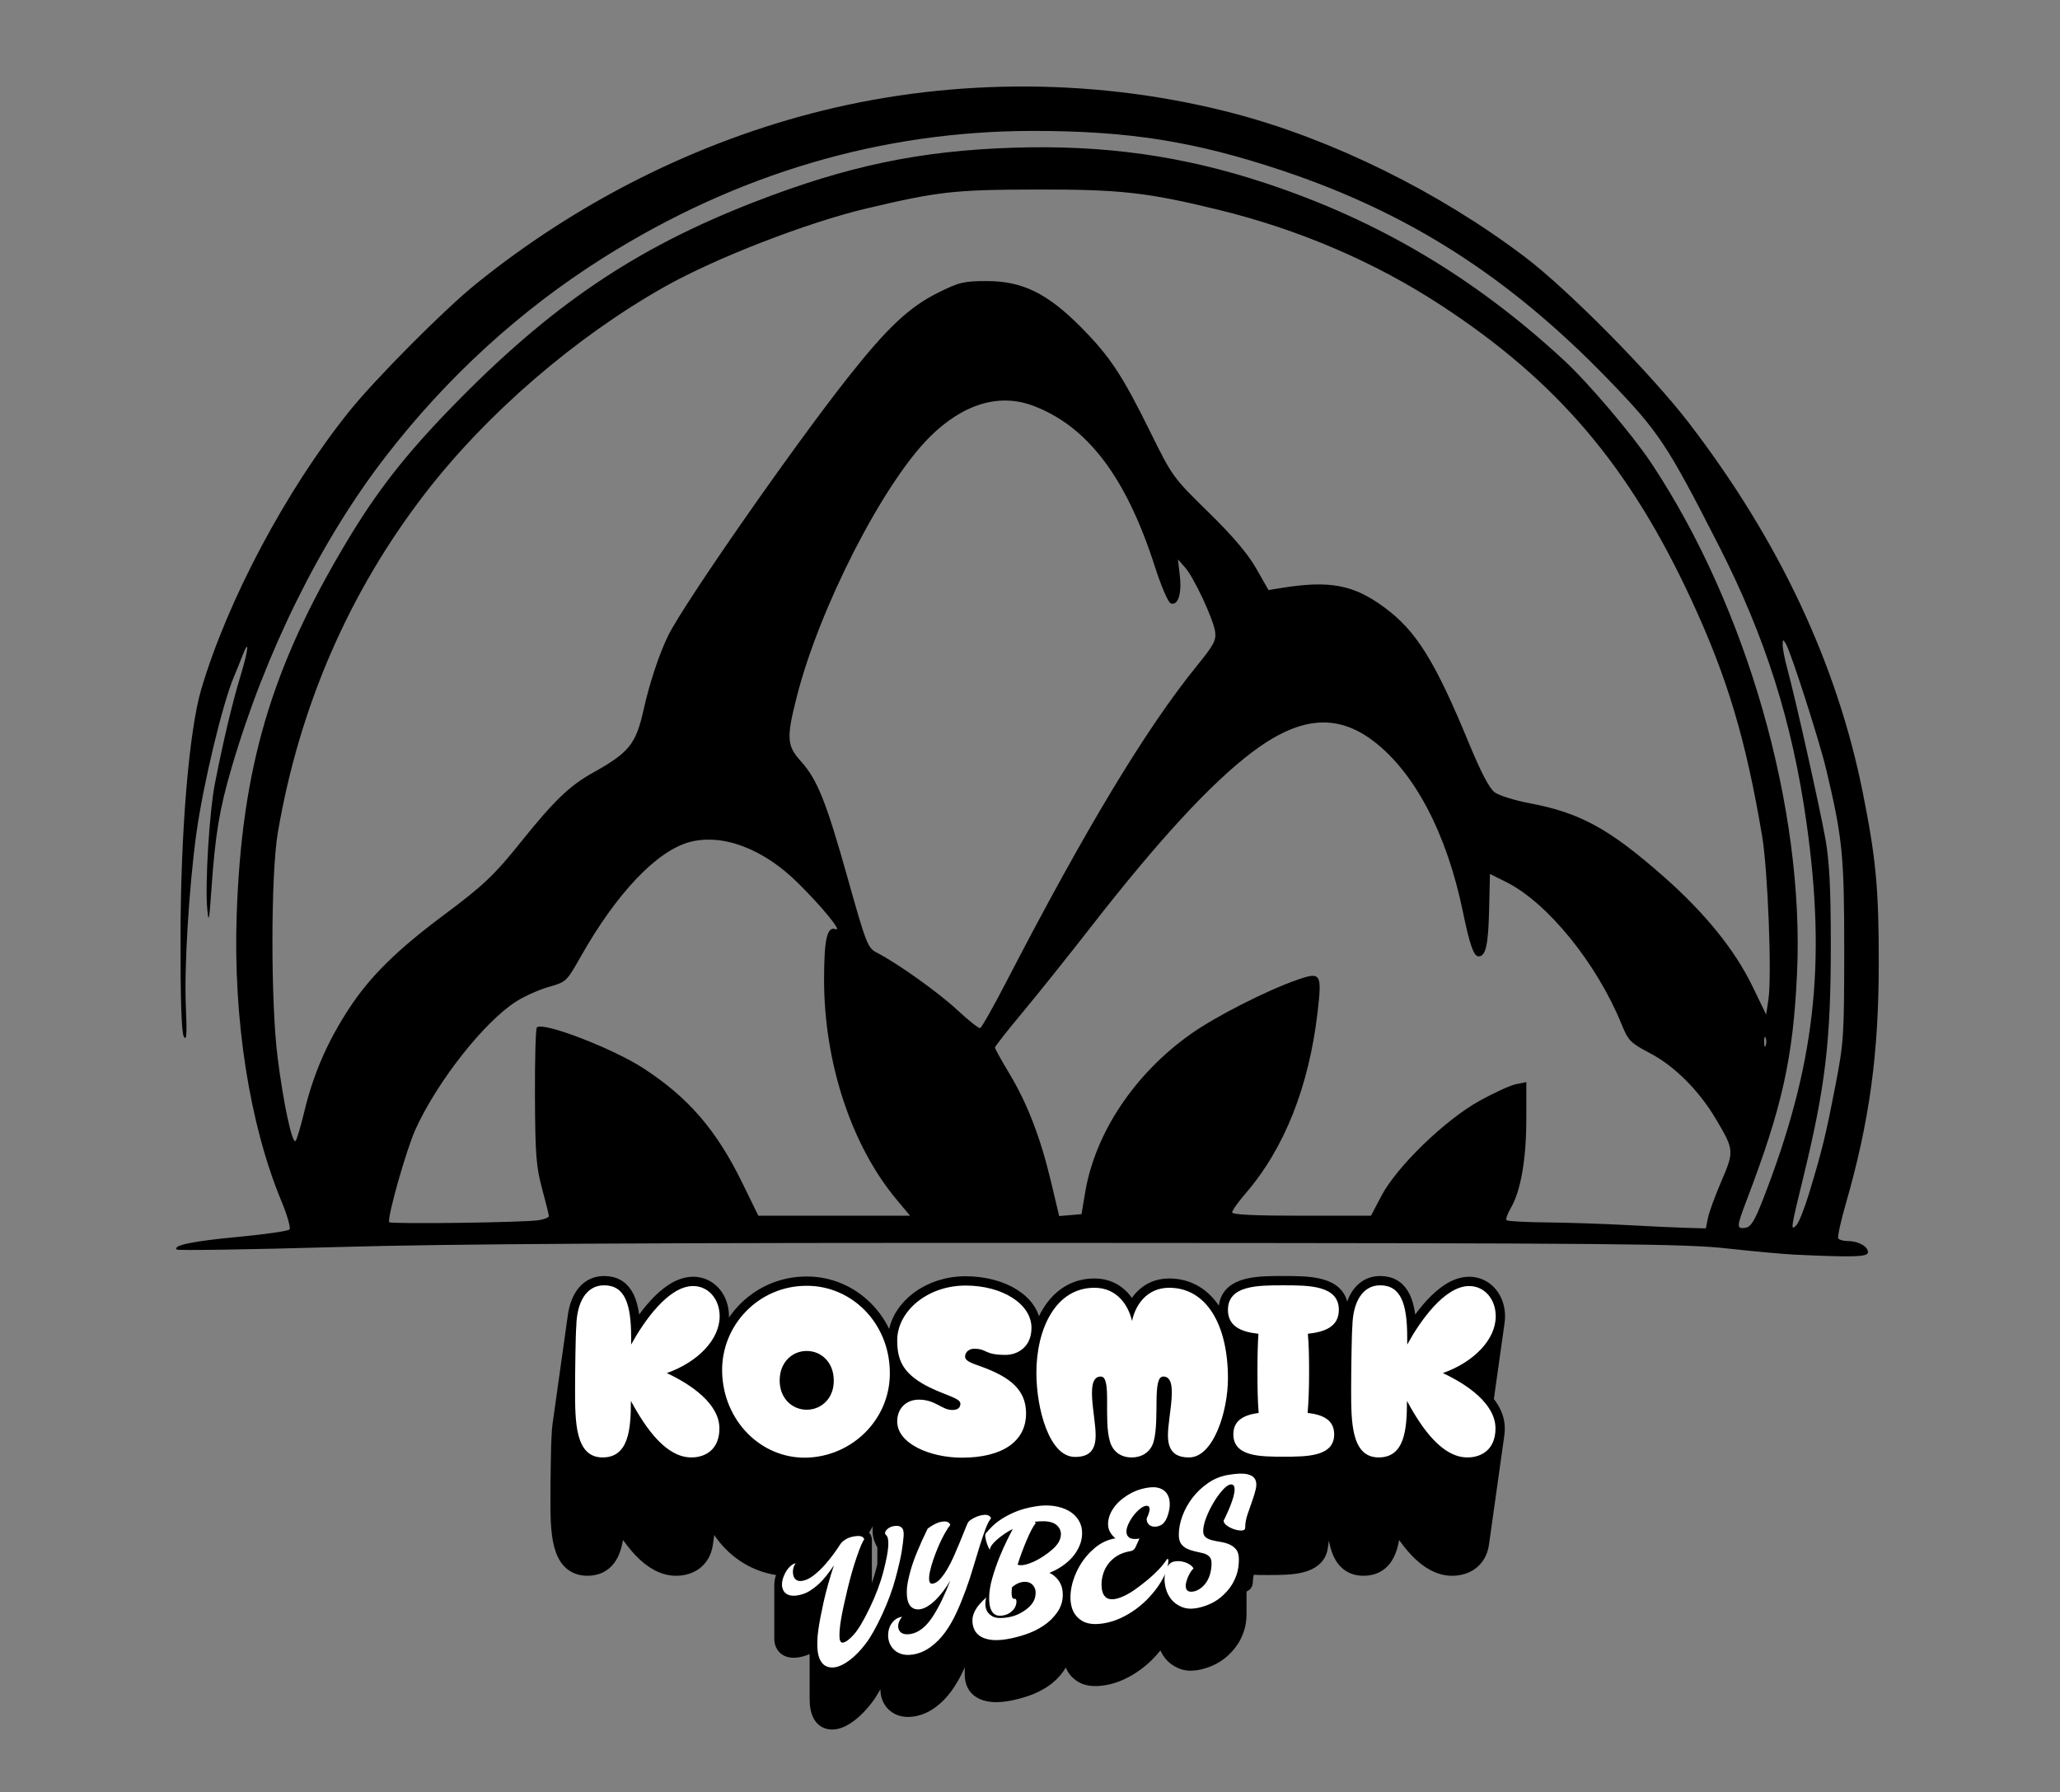 <svg viewBox="0 0 5000 4350" height="4350px" width="5000px" xmlns:xlink="http://www.w3.org/1999/xlink" xmlns="http://www.w3.org/2000/svg">
    <rect x="0" y="0" width="5000" height="4350" fill="#808080" stroke="none"/>
    <g id="7a4f8352-7393-4b35-95bf-83ad9b8acc76">
<rect transform="matrix(1 0 0 1 2500 2175)" height="4350" width="5000" ry="0" rx="0" y="-2175" x="-2500" style="stroke: rgb(193,193,193); stroke-width: 0; stroke-dasharray: none; stroke-linecap: butt; stroke-dashoffset: 0; stroke-linejoin: miter; stroke-miterlimit: 4; fill: rgb(255,255,255); fill-rule: nonzero; opacity: 0;"></rect>
</g>
<g id="97f5deba-8648-431b-89ac-60d8326f049b">
<g style="">
		<g id="97f5deba-8648-431b-89ac-60d8326f049b-child-0">
<path stroke-linecap="round" d="M 519.00 371.31 C 515.42 371.15 505.75 370.26 497.50 369.35 C 484.07 367.85 462.91 367.67 295.00 367.59 C 155.79 367.52 94.69 367.86 57.75 368.91 C 30.38 369.69 7.71 370.04 7.36 369.69 C 6.02 368.35 12.47 367.03 27.04 365.66 C 35.36 364.87 42.54 363.84 43.00 363.36 C 43.45 362.89 42.33 358.90 40.50 354.50 C 30.39 330.19 25.19 297.02 26.31 264.00 C 27.89 217.38 37.18 185.83 61.10 145.89 C 70.60 130.01 79.57 118.51 94.18 103.47 C 125.36 71.35 152.16 53.18 189.99 38.49 C 219.42 27.07 242.30 22.28 272.00 21.33 C 300.61 20.42 325.48 23.91 351.50 32.52 C 387.19 44.32 417.62 62.38 445.92 88.56 C 453.63 95.71 467.51 112.04 473.47 121.00 C 503.69 166.45 521.96 230.34 519.58 282.26 C 518.34 309.15 514.93 324.53 503.58 354.27 C 500.44 362.52 500.41 363.22 503.21 362.82 C 504.97 362.57 506.11 360.75 508.75 354.00 C 525.20 311.85 528.92 279.72 522.56 234.72 C 518.06 202.83 509.58 176.08 494.80 147.07 C 478.50 115.10 475.90 111.18 460.09 94.80 C 428.69 62.30 396.99 41.97 356.74 28.53 C 329.16 19.33 308.29 16.01 278.00 16.03 C 230.11 16.05 184.40 29.55 142.19 56.14 C 116.05 72.61 92.78 93.86 73.38 119.00 C 52.79 145.66 35.33 180.97 24.66 217.50 C 20.83 230.60 19.53 238.47 18.31 256.00 C 17.63 265.86 17.44 266.72 17.01 262.00 C 16.27 254.05 17.68 231.25 19.45 222.24 C 22.18 208.41 24.95 196.78 27.56 188.20 C 30.11 179.84 30.41 175.95 28.02 182.22 C 27.33 184.02 26.19 186.85 25.48 188.50 C 21.88 196.89 15.64 222.92 13.54 238.34 C 11.23 255.30 9.70 280.50 10.24 292.73 C 10.63 301.57 10.48 303.85 9.62 302.40 C 8.86 301.10 8.52 291.02 8.56 270.50 C 8.63 237.00 11.27 205.56 15.12 192.53 C 23.44 164.41 41.87 129.72 61.64 105.00 C 69.94 94.61 91.81 72.60 102.00 64.37 C 134.40 38.21 172.15 19.33 211.50 9.61 C 253.84 -0.84 299.38 -0.54 341.50 10.48 C 372.57 18.62 406.29 35.24 433.50 55.84 C 447.22 66.23 473.38 92.71 485.40 108.37 C 513.84 145.42 532.18 184.41 540.35 225.18 C 544.53 246.06 545.41 255.44 545.41 279.00 C 545.41 307.76 542.49 329.15 534.98 355.25 C 533.38 360.79 532.31 365.70 532.60 366.16 C 532.88 366.62 534.25 367.00 535.62 367.00 C 538.93 367.00 542.00 368.70 542.00 370.54 C 542.00 372.03 537.63 372.18 519.00 371.31 M 491.40 359.75 C 491.75 357.96 493.67 352.70 495.67 348.05 C 499.76 338.52 499.72 338.17 493.78 328.19 C 488.53 319.37 480.81 311.67 473.22 307.68 C 466.86 304.34 466.26 303.73 464.04 298.30 C 456.18 279.09 440.68 260.01 427.65 253.51 L 422.50 250.94 L 422.22 262.66 C 421.96 273.47 421.14 277.00 418.91 277.00 C 417.38 277.00 416.11 273.40 413.94 262.89 C 408.86 238.16 398.66 218.75 385.57 208.86 C 373.96 200.08 362.17 201.21 347.19 212.54 C 334.27 222.32 317.75 240.23 296.59 267.39 C 289.27 276.80 279.39 289.15 274.64 294.84 C 269.89 300.53 266.01 305.48 266.02 305.84 C 266.03 306.20 268.06 309.87 270.53 313.98 C 276.25 323.48 280.42 334.30 283.72 348.17 L 286.32 359.10 L 289.85 358.80 L 293.38 358.50 L 294.56 351.50 C 297.75 332.69 310.26 314.00 328.04 301.47 C 335.98 295.88 352.01 287.73 361.72 284.36 C 369.05 281.82 369.43 282.44 368.01 294.63 C 365.27 318.21 357.52 337.72 345.25 351.94 C 342.91 354.65 341.00 357.35 341.00 357.94 C 341.00 358.66 348.10 359.00 362.94 359.00 L 384.88 359.00 L 388.17 352.75 C 393.01 343.54 408.15 328.84 419.04 322.77 C 423.70 320.17 428.98 317.75 430.76 317.40 L 434.00 316.75 L 433.99 328.62 C 433.97 341.32 432.21 351.28 429.04 356.66 C 428.01 358.41 427.43 360.10 427.75 360.42 C 428.07 360.74 433.77 361.05 440.42 361.11 C 447.06 361.18 458.35 361.55 465.50 361.94 C 472.65 362.34 481.26 362.74 484.62 362.83 L 490.75 363.00 L 491.40 359.75 M 523.51 351.50 C 527.56 338.10 528.65 333.60 531.70 317.85 C 534.34 304.24 534.48 302.03 534.49 275.00 C 534.50 245.10 533.95 239.60 528.82 218.00 C 526.67 208.95 517.73 181.09 516.06 178.21 C 515.16 176.67 515.06 176.70 515.03 178.53 C 515.01 179.65 515.67 183.02 516.49 186.03 C 519.09 195.57 526.82 230.13 528.57 240.00 C 529.81 247.08 530.24 255.49 530.25 273.00 C 530.27 303.83 528.57 318.16 521.41 347.45 C 517.56 363.18 517.45 364.00 519.40 361.96 C 520.17 361.16 522.02 356.45 523.51 351.50 M 121.75 360.42 C 123.54 360.14 125.00 359.55 125.00 359.11 C 125.00 358.68 124.03 354.76 122.85 350.41 C 120.99 343.56 120.69 339.66 120.60 321.34 C 120.55 309.70 120.82 299.85 121.22 299.45 C 123.08 297.58 145.17 306.06 154.86 312.36 C 169.16 321.67 177.99 331.91 186.20 348.72 L 191.22 359.00 L 215.20 359.00 L 239.19 359.00 L 234.99 353.98 C 220.68 336.90 212.00 310.62 212.00 284.40 C 212.00 271.52 212.95 267.38 215.66 268.42 C 217.84 269.26 211.59 261.57 203.78 253.83 C 192.84 242.96 179.85 238.06 169.45 240.87 C 159.06 243.68 146.31 257.14 134.95 277.29 C 130.66 284.90 130.44 285.11 125.03 286.64 C 121.99 287.50 117.39 289.54 114.81 291.17 C 104.63 297.59 89.75 316.47 82.81 331.75 C 79.94 338.07 73.78 359.84 74.53 361.04 C 74.94 361.70 117.14 361.15 121.75 360.42 M 47.72 325.96 C 50.57 314.09 55.09 303.74 62.01 293.23 C 68.58 283.25 77.07 274.90 91.76 263.95 C 104.37 254.55 107.71 251.38 116.44 240.50 C 126.64 227.79 131.62 223.01 138.82 219.00 C 150.39 212.56 152.53 209.90 154.95 199.00 C 156.78 190.72 159.98 181.09 162.76 175.50 C 167.90 165.16 202.46 115.55 219.68 93.80 C 232.01 78.21 238.88 71.76 247.95 67.22 C 254.70 63.85 256.15 63.50 263.47 63.50 C 274.64 63.50 282.54 67.35 293.04 77.91 C 302.31 87.24 306.19 93.08 315.17 111.29 C 322.06 125.26 322.36 125.68 333.43 136.50 C 341.15 144.05 345.91 149.65 348.59 154.34 L 352.50 161.19 L 356.50 160.54 C 371.77 158.06 379.36 159.48 389.07 166.63 C 399.22 174.10 405.11 183.56 415.89 209.70 C 419.66 218.83 422.32 223.91 424.00 225.14 C 425.38 226.15 430.27 227.68 434.88 228.55 C 450.97 231.58 460.11 236.56 477.30 251.68 C 490.38 263.17 499.88 274.90 505.48 286.46 L 509.82 295.41 L 510.54 290.56 C 511.65 283.19 510.35 249.74 508.54 239.00 C 503.40 208.43 497.57 188.94 486.31 164.58 C 466.66 122.08 443.89 95.24 407.01 71.14 C 386.13 57.49 362.20 47.21 336.83 41.00 C 314.07 35.44 305.63 34.50 279.00 34.56 C 253.21 34.61 248.10 35.18 225.53 40.52 C 206.68 44.97 177.69 56.21 161.50 65.35 C 133.31 81.27 105.41 105.34 85.98 130.50 C 61.88 161.72 46.12 197.98 39.32 237.87 C 37.08 251.03 37.04 291.53 39.25 309.00 C 41.10 323.62 43.89 336.56 44.94 335.35 C 45.34 334.88 46.59 330.66 47.72 325.96 M 509.66 302.75 C 509.38 302.06 509.16 302.62 509.16 304.00 C 509.16 305.38 509.38 305.94 509.66 305.25 C 509.94 304.56 509.94 303.44 509.66 302.75 M 269.65 284.97 C 294.69 236.59 313.90 204.75 329.97 185.00 C 335.18 178.60 336.01 177.04 335.62 174.36 C 335.02 170.23 328.90 157.18 326.09 154.00 L 323.87 151.50 L 324.47 156.75 C 325.12 162.47 323.84 166.26 321.55 165.38 C 320.76 165.08 318.51 159.81 316.54 153.67 C 307.51 125.54 295.30 109.41 278.10 102.92 C 267.37 98.87 255.91 102.33 245.40 112.79 C 230.63 127.49 210.53 166.76 203.38 194.88 C 200.06 207.94 200.21 210.38 204.61 215.25 C 209.88 221.09 212.63 227.95 219.49 252.38 C 225.26 272.92 225.81 274.34 228.57 275.76 C 235.21 279.18 248.14 288.39 254.12 293.96 C 257.63 297.23 260.87 299.80 261.33 299.68 C 261.79 299.55 265.53 292.93 269.65 284.97 Z" transform="matrix(7.678 0 0 7.678 2493.872 1629.875) matrix(1 0 0 1 0 0)  translate(-276.299, -186.916)" style="stroke: rgb(193,193,193); stroke-width: 0; stroke-dasharray: none; stroke-linecap: butt; stroke-dashoffset: 0; stroke-linejoin: miter; stroke-miterlimit: 4; fill: rgb(0,0,0); fill-rule: nonzero; opacity: 1;"></path>
</g>
</g>
</g>
<g id="05883ed3-866d-4771-a842-d6ae1f85f6f5">
<path stroke-linecap="round" d="M 315.98 -204.72 L 278.78 59.95 C 348.81 35.14 398.97 -13.61 406.21 -65.13 L 443.41 -329.80 C 436.17 -278.28 386.00 -229.53 315.98 -204.72 z M 98.18 -342.37 L 60.98 -77.70 C 59.93 -70.19 59.31 -62.28 59.14 -54.05 L 96.34 -318.72 C 96.51 -326.95 97.13 -334.86 98.18 -342.37 z M 96.34 -318.72 L 59.14 -54.05 C 57.35 -35.55 56.16 60.55 56.16 99.34 L 93.36 -165.33 C 93.36 -204.12 94.55 -300.22 96.34 -318.72 z M 93.36 -165.33 L 56.16 99.34 C 56.16 177.53 56.16 264.67 123.00 264.67 L 160.20 0.00 C 93.36 0.00 93.36 -87.14 93.36 -165.33 z M 160.20 0.00 L 123.00 264.67 C 166.22 264.67 182.42 232.92 188.35 190.73 L 225.55 -73.94 C 219.62 -31.75 203.42 0.00 160.20 0.00 z M 228.84 -137.28 L 191.64 127.39 C 229.24 197.23 278.19 264.67 338.47 264.67 L 375.67 0.00 C 315.39 0.00 266.44 -67.44 228.84 -137.28 z M 375.67 0.00 L 338.47 264.67 C 369.68 264.67 399.90 248.67 405.57 208.37 L 442.76 -56.30 C 437.10 -16.00 406.87 0.00 375.67 0.00 z M 315.98 -204.72 C 386.00 -229.53 436.17 -278.28 443.41 -329.80 C 444.00 -334.05 444.31 -338.31 444.31 -342.59 C 444.31 -383.78 417.45 -416.01 379.85 -416.01 C 319.56 -416.01 259.88 -329.46 229.44 -273.96 L 229.44 -291.86 C 229.44 -373.03 213.92 -417.80 163.78 -417.80 C 126.47 -417.80 104.48 -387.16 98.18 -342.37 C 97.13 -334.86 96.51 -326.95 96.34 -318.72 C 94.55 -300.22 93.36 -204.12 93.36 -165.33 C 93.36 -87.14 93.36 0.00 160.20 0.00 C 203.42 0.00 219.62 -31.75 225.55 -73.94 C 228.30 -93.51 228.84 -115.34 228.84 -137.28 C 266.44 -67.44 315.39 0.00 375.67 0.00 C 406.87 0.00 437.10 -16.00 442.76 -56.30 C 443.38 -60.72 443.71 -65.42 443.71 -70.43 C 443.71 -130.11 375.07 -177.27 315.98 -204.72 z M 653.80 0.60 L 616.60 265.27 C 718.49 263.11 804.30 187.93 818.21 88.97 L 855.41 -175.70 C 841.50 -76.74 755.68 -1.56 653.80 0.60 z M 452.25 -240.40 L 415.05 24.27 C 413.58 34.74 412.90 45.46 413.07 56.37 L 450.27 -208.30 C 450.10 -219.21 450.78 -229.93 452.25 -240.40 z M 450.27 -208.30 L 413.07 56.37 C 415.46 175.14 506.78 267.06 616.60 265.27 L 653.80 0.60 C 543.98 2.39 452.66 -89.53 450.27 -208.30 z M 653.80 0.60 C 755.68 -1.56 841.50 -76.74 855.41 -175.70 C 856.90 -186.31 857.56 -197.20 857.33 -208.30 C 855.54 -327.67 763.62 -417.80 653.80 -416.60 C 550.71 -416.07 466.16 -339.38 452.25 -240.40 C 450.78 -229.93 450.10 -219.21 450.27 -208.30 C 452.66 -89.53 543.98 2.39 653.80 0.60 z M 590.80 -199.34 L 553.60 65.33 C 558.77 28.56 586.64 6.23 618.39 6.23 L 655.59 -258.44 C 623.84 -258.44 595.96 -236.11 590.80 -199.34 z M 655.59 -258.44 L 618.39 6.23 C 653.61 6.23 684.05 33.69 684.05 77.85 L 721.25 -186.82 C 721.25 -230.98 690.81 -258.44 655.59 -258.44 z M 721.25 -186.82 L 684.05 77.85 C 684.11 82.34 683.84 86.67 683.26 90.81 L 720.45 -173.86 C 721.04 -178.00 721.31 -182.33 721.25 -186.82 z M 589.94 -186.82 C 589.94 -191.16 590.23 -195.33 590.80 -199.34 C 595.96 -236.11 623.84 -258.44 655.59 -258.44 C 690.81 -258.44 721.25 -230.98 721.25 -186.82 C 721.31 -182.33 721.04 -178.00 720.45 -173.86 C 715.40 -137.87 687.18 -115.79 655.59 -115.79 C 620.38 -115.79 589.94 -143.24 589.94 -186.82 z M 1032.21 0.60 L 995.01 265.27 C 1085.74 265.27 1141.51 231.83 1149.73 173.36 L 1186.92 -91.31 C 1178.71 -32.84 1122.94 0.60 1032.21 0.60 z M 1040.15 -247.32 L 1002.95 17.35 C 1004.47 6.52 1015.39 0.86 1024.25 0.86 L 1061.45 -263.81 C 1052.59 -263.81 1041.67 -258.15 1040.15 -247.32 z M 1061.45 -263.81 L 1024.25 0.86 C 1057.68 0.86 1047.53 15.78 1101.25 15.78 L 1138.45 -248.89 C 1084.73 -248.89 1094.88 -263.81 1061.45 -263.81 z M 1138.45 -248.89 L 1101.25 15.78 C 1126.24 15.78 1157.67 0.95 1163.10 -37.73 L 1200.30 -302.40 C 1194.86 -263.72 1163.44 -248.89 1138.45 -248.89 z M 876.23 -298.42 L 839.04 -33.75 C 838.37 -29.03 838.03 -24.25 838.03 -19.43 L 875.23 -284.10 C 875.23 -288.92 875.57 -293.70 876.23 -298.42 z M 875.23 -284.10 L 838.03 -19.43 C 838.03 26.53 851.16 56.37 897.72 84.42 L 934.92 -180.25 C 888.36 -208.30 875.23 -238.14 875.23 -284.10 z M 934.92 -180.25 L 897.72 84.42 C 943.68 111.88 991.43 119.04 991.43 133.96 L 1028.63 -130.71 C 1028.63 -145.63 980.88 -152.79 934.92 -180.25 z M 1028.63 -130.71 L 991.43 133.96 C 991.43 134.96 991.37 135.91 991.24 136.82 L 1028.44 -127.85 C 1028.57 -128.76 1028.63 -129.71 1028.63 -130.71 z M 875.86 -96.40 L 838.66 168.27 C 838.25 171.23 838.03 174.32 838.03 177.53 L 875.23 -87.14 C 875.23 -90.35 875.45 -93.44 875.86 -96.40 z M 875.23 -87.14 L 838.03 177.53 C 838.03 231.25 918.01 265.27 995.01 265.27 L 1032.21 0.60 C 955.21 0.60 875.23 -33.42 875.23 -87.14 z M 1032.21 0.60 C 1122.94 0.60 1178.71 -32.84 1186.92 -91.31 C 1187.63 -96.31 1187.98 -101.48 1187.98 -106.84 C 1187.98 -163.54 1150.38 -194.57 1079.95 -220.24 C 1060.86 -227.40 1039.97 -232.77 1039.97 -244.71 C 1039.97 -245.61 1040.03 -246.48 1040.15 -247.32 C 1041.67 -258.15 1052.59 -263.81 1061.45 -263.81 C 1094.88 -263.81 1084.73 -248.89 1138.45 -248.89 C 1163.44 -248.89 1194.86 -263.72 1200.30 -302.40 C 1200.84 -306.21 1201.12 -310.26 1201.12 -314.54 C 1201.12 -372.44 1130.69 -417.20 1041.16 -417.20 C 954.42 -417.20 885.28 -362.81 876.23 -298.42 C 875.57 -293.70 875.23 -288.92 875.23 -284.10 C 875.23 -238.14 888.36 -208.30 934.92 -180.25 C 980.88 -152.79 1028.63 -145.63 1028.63 -130.71 C 1028.63 -129.71 1028.57 -128.76 1028.44 -127.85 C 1027.27 -119.55 1020.77 -115.19 1008.93 -115.19 C 983.26 -115.19 968.34 -140.26 927.76 -140.26 C 901.32 -140.26 879.76 -124.17 875.86 -96.40 C 875.45 -93.44 875.23 -90.35 875.23 -87.14 C 875.23 -33.42 955.21 0.60 1032.21 0.60 z M 1444.03 0.00 L 1406.83 264.67 C 1436.08 264.67 1454.58 247.96 1460.55 225.87 L 1497.75 -38.80 C 1491.78 -16.71 1473.28 -0.00 1444.03 -0.00 z M 1497.75 -38.80 L 1460.55 225.87 C 1461.59 221.97 1462.46 217.85 1463.20 213.56 L 1500.40 -51.11 C 1499.66 -46.82 1498.79 -42.70 1497.75 -38.80 z M 1500.40 -51.11 L 1463.20 213.56 C 1463.52 211.71 1463.81 209.83 1464.08 207.92 L 1501.27 -56.75 C 1501.00 -54.84 1500.71 -52.96 1500.40 -51.11 z M 1506.69 -172.75 L 1469.49 91.92 C 1471.51 77.52 1475.56 68.31 1483.83 68.31 L 1521.03 -196.36 C 1512.76 -196.36 1508.71 -187.15 1506.69 -172.75 z M 1521.03 -196.36 L 1483.83 68.31 C 1522.62 68.31 1495.17 162.61 1495.17 210.95 L 1532.37 -53.72 C 1532.37 -102.06 1559.82 -196.36 1521.03 -196.36 z M 1532.37 -53.72 L 1495.17 210.95 C 1495.17 250.94 1514.27 264.67 1546.50 264.67 L 1583.70 0.00 C 1551.47 0.00 1532.37 -13.73 1532.37 -53.72 z M 1583.70 0.00 L 1546.50 264.67 C 1594.61 264.67 1627.37 189.99 1637.49 117.98 L 1674.68 -146.69 C 1664.56 -74.68 1631.80 0.00 1583.70 0.00 z M 1216.37 -253.73 L 1179.17 10.94 C 1176.96 26.73 1175.85 42.98 1175.85 59.35 L 1213.05 -205.32 C 1213.05 -221.69 1214.15 -237.94 1216.37 -253.73 z M 1213.05 -205.32 L 1175.85 59.35 C 1175.85 145.90 1206.89 263.48 1269.56 263.48 L 1306.76 -1.19 C 1244.09 -1.19 1213.05 -118.77 1213.05 -205.32 z M 1306.76 -1.19 L 1269.56 263.48 C 1296.70 263.48 1314.71 253.89 1318.80 224.75 L 1356.00 -39.92 C 1351.90 -10.78 1333.90 -1.19 1306.76 -1.19 z M 1348.90 -171.88 L 1311.70 92.79 C 1313.78 78.01 1319.60 68.31 1332.23 68.31 L 1369.43 -196.36 C 1356.80 -196.36 1350.98 -186.66 1348.90 -171.88 z M 1369.43 -196.36 L 1332.23 68.31 C 1359.68 68.31 1338.20 170.96 1354.31 225.87 L 1391.51 -38.80 C 1375.40 -93.71 1396.88 -196.36 1369.43 -196.36 z M 1391.51 -38.80 L 1354.31 225.87 C 1360.88 248.55 1378.78 264.67 1406.83 264.67 L 1444.03 0.00 C 1415.98 0.00 1398.08 -16.12 1391.51 -38.80 z M 1444.03 0.00 C 1473.28 0.00 1491.78 -16.71 1497.75 -38.80 C 1498.79 -42.70 1499.66 -46.82 1500.40 -51.11 C 1500.71 -52.96 1501.00 -54.84 1501.27 -56.75 C 1506.63 -94.90 1502.66 -144.10 1506.69 -172.75 C 1508.71 -187.15 1512.76 -196.36 1521.03 -196.36 C 1559.82 -196.36 1532.37 -102.06 1532.37 -53.72 C 1532.37 -13.73 1551.47 -0.00 1583.70 -0.00 C 1631.80 -0.00 1664.56 -74.68 1674.68 -146.69 C 1676.87 -162.24 1678.00 -177.67 1678.00 -192.19 C 1678.00 -321.70 1626.08 -411.83 1535.35 -411.83 C 1480.44 -411.83 1452.99 -368.86 1445.23 -331.25 C 1436.28 -368.86 1409.42 -411.83 1353.91 -411.83 C 1273.71 -411.83 1228.47 -339.80 1216.37 -253.73 C 1214.15 -237.94 1213.05 -221.69 1213.05 -205.32 C 1213.05 -118.77 1244.09 -1.19 1306.76 -1.19 C 1333.90 -1.19 1351.90 -10.78 1356.00 -39.92 C 1356.59 -44.11 1356.89 -48.70 1356.89 -53.72 C 1356.89 -86.55 1344.50 -140.59 1348.90 -171.88 C 1350.98 -186.66 1356.80 -196.36 1369.43 -196.36 C 1396.88 -196.36 1375.40 -93.71 1391.51 -38.80 C 1398.08 -16.12 1415.98 -0.00 1444.03 -0.00 z M 1871.98 -300.22 L 1834.78 -35.55 C 1872.77 -39.41 1904.66 -50.88 1909.38 -84.48 L 1946.58 -349.15 C 1941.86 -315.55 1909.96 -304.08 1871.98 -300.22 z M 1678.61 -367.21 L 1641.41 -102.54 C 1641.01 -99.67 1640.80 -96.64 1640.80 -93.44 L 1678.00 -358.11 C 1678.00 -361.31 1678.21 -364.34 1678.61 -367.21 z M 1678.00 -358.11 L 1640.80 -93.44 C 1640.80 -52.86 1674.23 -39.73 1714.81 -35.55 L 1752.01 -300.22 C 1711.43 -304.40 1678.00 -317.53 1678.00 -358.11 z M 1752.01 -300.22 L 1714.81 -35.55 C 1713.02 -9.29 1712.42 22.35 1712.42 57.56 L 1749.62 -207.11 C 1749.62 -242.32 1750.22 -273.96 1752.01 -300.22 z M 1749.62 -207.11 L 1712.42 57.56 C 1712.42 95.76 1713.02 129.18 1715.41 156.64 L 1752.61 -108.03 C 1750.22 -135.49 1749.62 -168.91 1749.62 -207.11 z M 1691.69 -64.41 L 1654.49 200.26 C 1654.12 202.87 1653.93 205.64 1653.93 208.57 L 1691.13 -56.10 C 1691.13 -59.03 1691.32 -61.80 1691.69 -64.41 z M 1691.13 -56.10 L 1653.93 208.57 C 1653.93 262.88 1719.59 262.88 1775.69 262.88 L 1812.89 -1.79 C 1756.79 -1.79 1691.13 -1.79 1691.13 -56.10 z M 1812.89 -1.79 L 1775.69 262.88 C 1829.37 262.88 1891.61 262.88 1898.09 216.79 L 1935.29 -47.88 C 1928.81 -1.79 1866.57 -1.79 1812.89 -1.79 z M 1871.38 -108.03 C 1873.77 -135.49 1874.96 -168.31 1874.96 -207.11 C 1874.96 -242.92 1874.37 -273.96 1871.98 -300.22 C 1909.96 -304.08 1941.86 -315.55 1946.58 -349.15 C 1946.97 -351.98 1947.18 -354.96 1947.18 -358.11 C 1947.18 -417.80 1874.37 -417.80 1812.29 -417.80 C 1753.55 -417.80 1685.72 -417.80 1678.61 -367.21 C 1678.21 -364.34 1678.00 -361.31 1678.00 -358.11 C 1678.00 -317.53 1711.43 -304.40 1752.01 -300.22 C 1750.22 -273.96 1749.62 -242.32 1749.62 -207.11 C 1749.62 -168.91 1750.22 -135.49 1752.61 -108.03 C 1721.42 -103.66 1695.74 -93.26 1691.69 -64.41 C 1691.32 -61.80 1691.13 -59.03 1691.13 -56.10 C 1691.13 -1.79 1756.79 -1.79 1812.89 -1.79 C 1866.57 -1.79 1928.81 -1.79 1935.29 -47.88 C 1935.65 -50.47 1935.84 -53.21 1935.84 -56.10 C 1935.84 -91.92 1907.19 -103.85 1871.38 -108.03 z M 2199.65 -204.72 L 2162.45 59.95 C 2232.48 35.14 2282.63 -13.61 2289.87 -65.12 L 2327.07 -329.79 C 2319.83 -278.28 2269.67 -229.53 2199.65 -204.72 z M 1981.85 -342.37 L 1944.65 -77.70 C 1943.60 -70.19 1942.98 -62.28 1942.81 -54.05 L 1980.01 -318.72 C 1980.18 -326.95 1980.80 -334.86 1981.85 -342.37 z M 1980.01 -318.72 L 1942.81 -54.05 C 1941.02 -35.55 1939.82 60.55 1939.82 99.34 L 1977.02 -165.33 C 1977.02 -204.12 1978.22 -300.22 1980.01 -318.72 z M 1977.02 -165.33 L 1939.82 99.34 C 1939.82 177.53 1939.82 264.67 2006.67 264.67 L 2043.87 0.00 C 1977.02 0.00 1977.02 -87.14 1977.02 -165.33 z M 2043.87 0.00 L 2006.67 264.67 C 2049.89 264.67 2066.09 232.92 2072.02 190.73 L 2109.22 -73.94 C 2103.29 -31.75 2087.09 0.00 2043.87 0.00 z M 2112.51 -137.28 L 2075.31 127.39 C 2112.91 197.23 2161.85 264.67 2222.14 264.67 L 2259.34 0.00 C 2199.05 0.00 2150.11 -67.44 2112.51 -137.28 z M 2259.34 0.00 L 2222.14 264.67 C 2253.34 264.67 2283.57 248.67 2289.24 208.36 L 2326.43 -56.31 C 2320.77 -16.00 2290.53 0.00 2259.34 0.00 z M 2199.65 -204.72 C 2269.67 -229.53 2319.83 -278.28 2327.07 -329.79 C 2327.66 -334.04 2327.97 -338.31 2327.97 -342.59 C 2327.97 -383.78 2301.12 -416.01 2263.51 -416.01 C 2203.23 -416.01 2143.55 -329.46 2113.11 -273.96 L 2113.11 -291.86 C 2113.11 -373.03 2097.59 -417.80 2047.45 -417.80 C 2010.14 -417.80 1988.15 -387.16 1981.85 -342.37 C 1980.80 -334.86 1980.18 -326.95 1980.01 -318.72 C 1978.22 -300.22 1977.02 -204.12 1977.02 -165.33 C 1977.02 -87.14 1977.02 0.00 2043.87 0.00 C 2087.09 0.00 2103.29 -31.75 2109.22 -73.94 C 2111.97 -93.51 2112.51 -115.34 2112.51 -137.28 C 2150.11 -67.44 2199.05 0.00 2259.34 0.00 C 2290.53 0.00 2320.77 -16.00 2326.43 -56.31 C 2327.05 -60.72 2327.38 -65.42 2327.38 -70.43 C 2327.38 -130.11 2258.74 -177.27 2199.65 -204.72 z" transform="matrix(1 0 0 1 1265.253 3120.034)  translate(37.197, 417.8)" style="stroke: rgb(0,0,0); stroke-width: 45.174; stroke-dasharray: none; stroke-linecap: butt; stroke-dashoffset: 0; stroke-linejoin: round; stroke-miterlimit: 4; fill: rgb(0,0,0); fill-rule: nonzero; opacity: 1;"></path>
</g>
<g id="91194db7-d089-4448-98d5-6d394d01efc3">
<g style="">
		<g id="4f33dc9f-8c70-4095-90d1-e36985187948">
<path stroke-linecap="round" d="M1746.16,3467.404c0,50.73 -33.42,70.43 -68.04,70.43c-60.28,0 -109.23,-67.44 -146.83,-137.28c0,69.24 -5.37,137.28 -68.64,137.28c-66.84,0 -66.84,-87.14 -66.84,-165.33c0,-38.79 1.19,-134.89 2.98,-153.39c1.19,-57.3 23.87,-99.08 67.44,-99.08c50.14,0 65.66,44.77 65.66,125.94v17.9c30.44,-55.5 90.12,-142.05 150.41,-142.05c37.6,0 64.46,32.23 64.46,73.42c0,56.1 -52.53,111.01 -128.33,137.87c59.09,27.45 127.73,74.61 127.73,134.29zM1752.72,3329.534c-1.79,-114 89.53,-207.71 203.53,-208.3c109.82,-1.2 201.74,88.93 203.53,208.3c2.39,114.59 -90.72,206.51 -203.53,208.9c-109.82,1.79 -201.14,-90.13 -203.53,-208.9zM1958.041,3422.044c35.22,0 66.25,-27.45 65.66,-71.03c0,-44.16 -30.44,-71.62 -65.66,-71.62c-35.21,0 -65.65,27.46 -65.65,71.62c0,43.58 30.44,71.03 65.65,71.03zM2177.68,3450.694c0,-33.42 23.28,-53.12 52.53,-53.12c40.58,0 55.5,25.07 81.17,25.07c13.13,0 19.7,-5.37 19.7,-15.52c0,-14.92 -47.75,-22.08 -93.71,-49.54c-46.56,-28.05 -59.69,-57.89 -59.69,-103.85c0,-70.43 72.82,-133.1 165.93,-133.1c89.53,0 159.96,44.76 159.96,102.66c0,47.75 -35.22,65.65 -62.67,65.65c-53.72,0 -43.57,-14.92 -77,-14.92c-9.55,0 -21.48,6.57 -21.48,19.1c0,11.94 20.89,17.31 39.98,24.47c70.43,25.67 108.03,56.7 108.03,113.4c0,68.04 -57.29,107.44 -155.77,107.44c-77,0 -156.98,-34.02 -156.98,-87.74zM2693.961,3499.034c-16.11,-54.91 5.37,-157.56 -22.08,-157.56c-39.39,0 -12.54,94.3 -12.54,142.64c0,39.99 -19.09,52.53 -50.13,52.53c-62.67,0 -93.71,-117.58 -93.71,-204.13c0,-105.64 45.96,-206.51 140.86,-206.51c55.51,0 82.37,42.97 91.32,80.58c7.76,-37.61 35.21,-80.58 90.12,-80.58c90.73,0 142.65,90.13 142.65,219.64c0,81.77 -35.81,192.19 -94.3,192.19c-32.23,0 -51.33,-13.73 -51.33,-53.72c0,-48.34 27.45,-142.64 -11.34,-142.64c-27.46,0 -8.36,101.46 -23.28,157.56c-5.97,22.09 -24.47,38.8 -53.72,38.8c-28.05,0 -45.95,-16.12 -52.52,-38.8zM3238.291,3481.734c0,54.31 -66.25,54.31 -122.95,54.31c-56.1,0 -121.76,0 -121.76,-54.31c0,-35.22 27.46,-47.16 61.48,-51.93c-2.39,-27.46 -2.99,-60.88 -2.99,-99.08c0,-35.21 0.6,-66.85 2.39,-93.11c-40.58,-4.18 -74.01,-17.31 -74.01,-57.89c0,-59.69 72.22,-59.69 134.29,-59.69c62.08,0 134.89,0 134.89,59.69c0,40.58 -34.02,53.71 -75.2,57.89c2.39,26.26 2.98,57.3 2.98,93.11c0,38.8 -1.19,71.62 -3.58,99.08c35.81,4.18 64.46,16.11 64.46,51.93zM3629.831,3467.404c0,50.73 -33.43,70.43 -68.04,70.43c-60.29,0 -109.23,-67.44 -146.83,-137.28c0,69.24 -5.37,137.28 -68.64,137.28c-66.85,0 -66.85,-87.14 -66.85,-165.33c0,-38.79 1.2,-134.89 2.99,-153.39c1.19,-57.3 23.87,-99.08 67.44,-99.08c50.14,0 65.66,44.77 65.66,125.94v17.9c30.44,-55.5 90.12,-142.05 150.4,-142.05c37.61,0 64.46,32.23 64.46,73.42c0,56.1 -52.52,111.01 -128.32,137.87c59.09,27.45 127.73,74.61 127.73,134.29z" style="stroke: rgb(193,193,193); stroke-width: 0; stroke-dasharray: none; stroke-linecap: butt; stroke-dashoffset: 0; stroke-linejoin: miter; stroke-miterlimit: 4; fill: rgb(255,255,255); fill-rule: nonzero; opacity: 1;"></path>
</g>
</g>
</g>
<g id="cd878c5f-b41b-4518-92e8-0f7fc7233771">
<path stroke-linecap="round" d="" transform="matrix(1 0 0 1 1265.253 3120.034)  translate(37.197, 417.8)" style="stroke: rgb(193,193,193); stroke-width: 0; stroke-dasharray: none; stroke-linecap: butt; stroke-dashoffset: 0; stroke-linejoin: miter; stroke-miterlimit: 4; fill: rgb(0,0,0); fill-rule: nonzero; opacity: 1;"></path>
</g>
<g id="57f5a131-5a3e-492c-94b5-e9cbe69e2c37">
<path stroke-linecap="round" d="" transform="matrix(1 0 0 1 1265.253 3120.034)  translate(37.197, 417.8)" style="stroke: rgb(193,193,193); stroke-width: 0; stroke-dasharray: none; stroke-linecap: butt; stroke-dashoffset: 0; stroke-linejoin: miter; stroke-miterlimit: 4; fill: rgb(193,193,193); fill-rule: nonzero; opacity: 1;"></path>
</g>
<g id="f0114820-960e-4272-9489-eee876f6ed24">
<path stroke-linecap="round" d="M 2055.15 3854.79 L 2055.15 3986.77 C 2066.58 3984.90 2078.84 3978.93 2091.93 3968.87 L 2091.93 3836.89 C 2078.84 3846.96 2066.58 3852.92 2055.15 3854.79 z M 2091.93 3836.89 L 2091.93 3968.87 C 2105.01 3958.80 2117.73 3945.67 2130.06 3929.48 L 2130.06 3797.51 C 2117.73 3813.70 2105.01 3826.83 2091.93 3836.89 z M 2130.06 3797.51 L 2130.06 3929.48 C 2142.40 3913.29 2155.71 3889.69 2170.00 3858.70 L 2170.00 3726.73 C 2155.71 3757.72 2142.40 3781.31 2130.06 3797.51 z M 2170.00 3726.73 L 2170.00 3858.70 C 2184.29 3827.71 2195.20 3798.10 2202.72 3769.89 L 2202.72 3637.92 C 2195.20 3666.13 2184.29 3695.73 2170.00 3726.73 z M 2202.72 3637.92 L 2202.72 3769.89 C 2210.24 3741.68 2215.21 3719.99 2217.61 3704.81 L 2217.61 3572.83 C 2215.21 3588.01 2210.24 3609.71 2202.72 3637.92 z M 2217.61 3572.83 L 2217.61 3704.81 C 2220.02 3689.63 2221.52 3677.49 2222.13 3668.40 L 2222.13 3536.43 C 2221.52 3545.52 2220.02 3557.65 2217.61 3572.83 z M 2222.13 3536.43 L 2222.13 3668.40 C 2222.24 3666.75 2222.29 3665.20 2222.29 3663.73 L 2222.29 3531.76 C 2222.29 3533.22 2222.24 3534.78 2222.13 3536.43 z M 2176.97 3528.81 L 2176.97 3660.79 C 2176.97 3662.69 2177.88 3664.42 2179.70 3665.97 L 2179.70 3533.99 C 2177.88 3532.44 2176.97 3530.72 2176.97 3528.81 z M 2179.70 3533.99 L 2179.70 3665.97 C 2183.28 3669.00 2185.06 3675.74 2185.06 3686.17 L 2185.06 3554.20 C 2185.06 3543.76 2183.28 3537.03 2179.70 3533.99 z M 2066.38 3776.83 L 2066.38 3908.81 C 2066.38 3898.52 2067.68 3885.66 2070.27 3870.21 L 2070.27 3738.23 C 2067.68 3753.68 2066.38 3766.55 2066.38 3776.83 z M 2070.27 3738.23 L 2070.27 3870.21 C 2073.12 3853.12 2078.16 3829.51 2085.38 3799.37 L 2085.38 3667.39 C 2078.16 3697.53 2073.12 3721.15 2070.27 3738.23 z M 2085.38 3667.39 L 2085.38 3799.37 C 2092.60 3769.23 2100.27 3742.36 2108.40 3718.77 L 2108.40 3586.80 C 2100.27 3610.39 2092.60 3637.25 2085.38 3667.39 z M 2108.40 3586.80 L 2108.40 3718.77 C 2116.52 3695.19 2122.54 3681.10 2126.45 3676.50 L 2126.45 3544.53 C 2122.54 3549.13 2116.52 3563.22 2108.40 3586.80 z M 1953.43 3623.06 L 1953.43 3755.04 C 1953.43 3752.68 1953.64 3750.29 1954.06 3747.90 L 1954.06 3615.92 C 1953.64 3618.32 1953.43 3620.70 1953.43 3623.06 z M 1954.06 3615.92 L 1954.06 3747.90 C 1954.96 3742.72 1957.06 3738.19 1960.37 3734.29 L 1960.37 3602.32 C 1957.06 3606.21 1954.96 3610.75 1954.06 3615.92 z M 1926.82 3653.74 L 1926.82 3785.72 C 1926.82 3790.09 1927.63 3794.23 1929.23 3798.14 L 1929.23 3666.17 C 1927.63 3662.26 1926.82 3658.12 1926.82 3653.74 z M 1929.23 3666.17 L 1929.23 3798.14 C 1931.64 3804.00 1935.85 3808.19 1941.87 3810.71 L 1941.87 3678.73 C 1935.85 3676.21 1931.64 3672.02 1929.23 3666.17 z M 1941.87 3678.73 L 1941.87 3810.71 C 1947.88 3813.23 1955.40 3813.76 1964.43 3812.28 L 1964.43 3680.30 C 1955.40 3681.78 1947.88 3681.26 1941.87 3678.73 z M 1964.43 3680.30 L 1964.43 3812.28 C 1975.27 3810.51 1984.74 3807.13 1992.86 3802.14 L 1992.86 3670.17 C 1984.74 3675.15 1975.27 3678.53 1964.43 3680.30 z M 1992.86 3670.17 L 1992.86 3802.14 C 2000.99 3797.16 2008.51 3791.51 2015.43 3785.19 L 2015.43 3653.22 C 2008.51 3659.53 2000.99 3665.18 1992.86 3670.17 z M 2015.43 3653.22 L 2015.43 3785.19 C 2022.35 3778.88 2028.97 3771.70 2035.29 3763.66 L 2035.29 3631.68 C 2028.97 3639.73 2022.35 3646.91 2015.43 3653.22 z M 2035.29 3631.68 L 2035.29 3763.66 C 2041.61 3755.61 2047.47 3747.49 2052.89 3739.29 L 2052.89 3607.31 C 2047.47 3615.51 2041.61 3623.63 2035.29 3631.68 z M 2012.60 3797.62 L 2012.60 3929.60 C 2012.60 3934.64 2012.79 3939.52 2013.17 3944.24 L 2013.17 3812.27 C 2012.79 3807.55 2012.60 3802.67 2012.60 3797.62 z M 2013.17 3812.27 L 2013.17 3944.24 C 2014.07 3953.24 2015.80 3960.66 2018.36 3966.49 L 2018.36 3834.52 C 2015.80 3828.68 2014.07 3821.27 2013.17 3812.27 z M 2018.36 3834.52 L 2018.36 3966.49 C 2020.92 3972.32 2024.08 3976.83 2027.84 3980.03 L 2027.84 3848.06 C 2024.08 3844.86 2020.92 3840.35 2018.36 3834.52 z M 2027.84 3848.06 L 2027.84 3980.03 C 2031.60 3983.22 2035.89 3985.34 2040.71 3986.39 L 2040.71 3854.41 C 2035.89 3853.37 2031.60 3851.25 2027.84 3848.06 z M 2040.71 3854.41 L 2040.71 3986.39 C 2045.52 3987.43 2050.33 3987.56 2055.15 3986.77 L 2055.15 3854.79 C 2050.33 3855.58 2045.52 3855.46 2040.71 3854.41 z M 2055.15 3854.79 C 2066.58 3852.92 2078.84 3846.96 2091.93 3836.89 C 2105.01 3826.83 2117.73 3813.70 2130.06 3797.51 C 2142.40 3781.31 2155.71 3757.72 2170.00 3726.73 C 2184.29 3695.73 2195.20 3666.13 2202.72 3637.92 C 2210.24 3609.71 2215.21 3588.01 2217.61 3572.83 C 2220.02 3557.65 2221.52 3545.52 2222.13 3536.43 C 2222.24 3534.78 2222.29 3533.22 2222.29 3531.76 C 2222.29 3525.14 2221.18 3520.39 2218.97 3517.51 C 2215.66 3513.17 2210.70 3511.16 2204.08 3511.49 C 2197.46 3511.80 2191.97 3513.23 2187.60 3515.78 C 2183.24 3518.32 2180.08 3521.35 2178.12 3524.87 C 2177.35 3526.26 2176.97 3527.57 2176.97 3528.81 C 2176.97 3530.72 2177.88 3532.44 2179.70 3533.99 C 2183.28 3537.03 2185.06 3543.76 2185.06 3554.20 C 2185.06 3556.05 2185.01 3558.03 2184.89 3560.12 C 2184.14 3573.97 2180.16 3594.81 2172.93 3622.67 C 2165.71 3650.52 2154.66 3679.92 2139.76 3710.86 C 2124.87 3741.80 2112.09 3763.25 2101.40 3775.21 C 2090.72 3787.17 2081.92 3793.72 2075.00 3794.85 C 2069.59 3795.73 2066.73 3790.79 2066.43 3780.01 C 2066.40 3778.98 2066.38 3777.92 2066.38 3776.83 C 2066.38 3766.55 2067.68 3753.68 2070.27 3738.23 C 2073.12 3721.15 2078.16 3697.53 2085.38 3667.39 C 2092.60 3637.25 2100.27 3610.39 2108.40 3586.80 C 2116.52 3563.22 2122.54 3549.13 2126.45 3544.53 C 2125.85 3540.97 2123.44 3538.46 2119.23 3537.02 C 2115.01 3535.57 2108.25 3535.77 2098.92 3537.60 C 2092.31 3538.98 2086.51 3541.22 2081.55 3544.32 C 2076.58 3547.42 2073.28 3549.94 2071.62 3551.89 C 2069.97 3553.83 2068.84 3555.31 2068.23 3556.33 C 2065.52 3560.73 2060.93 3567.51 2054.46 3576.65 C 2048.00 3585.78 2040.55 3595.15 2032.13 3604.76 C 2023.70 3614.37 2014.60 3623.10 2004.82 3630.94 C 1995.05 3638.79 1985.49 3643.48 1976.16 3645.01 C 1970.15 3645.99 1965.26 3645.19 1961.50 3642.60 C 1957.74 3640.01 1955.33 3636.21 1954.27 3631.20 C 1953.71 3628.52 1953.43 3625.80 1953.43 3623.06 C 1953.43 3620.70 1953.64 3618.32 1954.06 3615.92 C 1954.96 3610.75 1957.06 3606.21 1960.37 3602.32 C 1955.56 3603.10 1950.82 3605.78 1946.15 3610.35 C 1941.49 3614.93 1937.50 3620.46 1934.19 3626.95 C 1930.88 3633.43 1928.63 3640.12 1927.42 3647.02 C 1927.02 3649.32 1926.82 3651.56 1926.82 3653.74 C 1926.82 3658.12 1927.63 3662.26 1929.23 3666.17 C 1931.64 3672.02 1935.85 3676.21 1941.87 3678.73 C 1947.88 3681.26 1955.40 3681.78 1964.43 3680.30 C 1975.27 3678.53 1984.74 3675.15 1992.86 3670.17 C 2000.99 3665.18 2008.51 3659.53 2015.43 3653.22 C 2022.35 3646.91 2028.97 3639.73 2035.29 3631.68 C 2041.61 3623.63 2047.47 3615.51 2052.89 3607.31 C 2042.06 3640.48 2033.71 3670.28 2027.84 3696.69 C 2021.98 3723.11 2017.77 3745.29 2015.21 3763.23 C 2013.47 3775.44 2012.60 3786.90 2012.60 3797.62 C 2012.60 3802.67 2012.79 3807.55 2013.17 3812.27 C 2014.07 3821.27 2015.80 3828.68 2018.36 3834.52 C 2020.92 3840.35 2024.08 3844.86 2027.84 3848.06 C 2031.60 3851.25 2035.89 3853.37 2040.71 3854.41 C 2045.52 3855.46 2050.33 3855.58 2055.15 3854.79 z M 2245.14 3823.73 L 2245.14 3955.71 C 2260.18 3953.25 2274.40 3947.12 2287.79 3937.31 L 2287.79 3805.33 C 2274.40 3815.14 2260.18 3821.27 2245.14 3823.73 z M 2287.79 3805.33 L 2287.79 3937.31 C 2301.18 3927.50 2312.99 3915.51 2323.22 3901.33 L 2323.22 3769.36 C 2312.99 3783.53 2301.18 3795.52 2287.79 3805.33 z M 2323.22 3769.36 L 2323.22 3901.33 C 2333.45 3887.16 2342.63 3871.18 2350.75 3853.38 L 2350.75 3721.41 C 2342.63 3739.20 2333.45 3755.19 2323.22 3769.36 z M 2350.75 3721.41 L 2350.75 3853.38 C 2358.87 3835.60 2366.32 3817.39 2373.09 3798.75 L 2373.09 3666.78 C 2366.32 3685.41 2358.87 3703.62 2350.75 3721.41 z M 2373.09 3666.78 L 2373.09 3798.75 C 2379.86 3780.11 2385.95 3761.59 2391.36 3743.17 L 2391.36 3611.20 C 2385.95 3629.61 2379.86 3648.14 2373.09 3666.78 z M 2391.36 3611.20 L 2391.36 3743.17 C 2396.78 3724.76 2401.97 3707.67 2406.94 3691.92 L 2406.94 3559.94 C 2401.97 3575.70 2396.78 3592.78 2391.36 3611.20 z M 2406.94 3559.94 L 2406.94 3691.92 C 2411.90 3676.17 2416.56 3662.46 2420.93 3650.76 L 2420.93 3518.79 C 2416.56 3530.48 2411.90 3544.20 2406.94 3559.94 z M 2420.93 3518.79 L 2420.93 3650.76 C 2425.29 3639.07 2429.73 3630.58 2434.24 3625.26 L 2434.24 3493.29 C 2429.73 3498.60 2425.29 3507.10 2420.93 3518.79 z M 2283.95 3638.98 L 2283.95 3770.96 C 2283.95 3766.59 2284.56 3761.40 2285.76 3755.41 L 2285.76 3623.43 C 2284.56 3629.43 2283.95 3634.61 2283.95 3638.98 z M 2285.76 3623.43 L 2285.76 3755.41 C 2287.57 3746.42 2290.42 3736.27 2294.33 3724.97 L 2294.33 3592.99 C 2290.42 3604.30 2287.57 3614.44 2285.76 3623.43 z M 2294.33 3592.99 L 2294.33 3724.97 C 2298.25 3713.65 2302.54 3702.59 2307.20 3691.76 L 2307.20 3559.79 C 2302.54 3570.61 2298.25 3581.68 2294.33 3592.99 z M 2307.20 3559.79 L 2307.20 3691.76 C 2311.86 3680.94 2316.75 3671.00 2321.87 3661.93 L 2321.87 3529.95 C 2316.75 3539.02 2311.86 3548.97 2307.20 3559.79 z M 2321.87 3529.95 L 2321.87 3661.93 C 2326.98 3652.86 2331.49 3646.03 2335.41 3641.42 L 2335.41 3509.45 C 2331.49 3514.05 2326.98 3520.89 2321.87 3529.95 z M 2229.80 3671.22 L 2229.80 3803.20 C 2229.80 3814.17 2230.93 3822.60 2233.18 3828.47 L 2233.18 3696.50 C 2230.93 3690.62 2229.80 3682.20 2229.80 3671.22 z M 2233.18 3696.50 L 2233.18 3828.47 C 2235.44 3834.36 2238.22 3838.55 2241.53 3841.06 L 2241.53 3709.08 C 2238.22 3706.58 2235.44 3702.38 2233.18 3696.50 z M 2241.53 3709.08 L 2241.53 3841.06 C 2244.84 3843.57 2248.30 3845.14 2251.91 3845.76 L 2251.91 3713.79 C 2248.30 3713.16 2244.84 3711.60 2241.53 3709.08 z M 2251.91 3713.79 L 2251.91 3845.76 C 2255.53 3846.39 2258.84 3846.46 2261.84 3845.97 L 2261.84 3713.99 C 2258.84 3714.49 2255.53 3714.42 2251.91 3713.79 z M 2261.84 3713.99 L 2261.84 3845.97 C 2267.86 3844.98 2274.11 3842.52 2280.57 3838.57 L 2280.57 3706.59 C 2274.11 3710.54 2267.86 3713.01 2261.84 3713.99 z M 2280.57 3706.59 L 2280.57 3838.57 C 2287.04 3834.61 2293.43 3829.52 2299.75 3823.31 L 2299.75 3691.34 C 2293.43 3697.55 2287.04 3702.63 2280.57 3706.59 z M 2299.75 3691.34 L 2299.75 3823.31 C 2306.07 3817.10 2312.24 3809.99 2318.25 3802.00 L 2318.25 3670.02 C 2312.24 3678.02 2306.07 3685.12 2299.75 3691.34 z M 2318.25 3670.02 L 2318.25 3802.00 C 2324.27 3794.00 2329.99 3785.44 2335.41 3776.32 L 2335.41 3644.35 C 2329.99 3653.47 2324.27 3662.02 2318.25 3670.02 z M 2208.83 3755.11 L 2208.83 3887.08 C 2208.83 3885.23 2209.05 3883.30 2209.49 3881.29 L 2209.49 3749.31 C 2209.05 3751.32 2208.83 3753.25 2208.83 3755.11 z M 2209.49 3749.31 L 2209.49 3881.29 C 2210.69 3875.75 2213.70 3870.00 2218.52 3864.03 L 2218.52 3732.06 C 2213.70 3738.02 2210.69 3743.78 2209.49 3749.31 z M 2184.46 3776.86 L 2184.46 3908.84 C 2184.46 3911.69 2184.68 3914.58 2185.12 3917.50 L 2185.12 3785.53 C 2184.68 3782.60 2184.46 3779.72 2184.46 3776.86 z M 2185.12 3785.53 L 2185.12 3917.50 C 2186.32 3925.54 2189.48 3932.87 2194.59 3939.50 L 2194.59 3807.53 C 2189.48 3800.90 2186.32 3793.56 2185.12 3785.53 z M 2194.59 3807.53 L 2194.59 3939.50 C 2199.71 3946.14 2206.56 3950.97 2215.13 3953.98 L 2215.13 3822.01 C 2206.56 3818.99 2199.71 3814.16 2194.59 3807.53 z M 2215.13 3822.01 L 2215.13 3953.98 C 2223.70 3957.00 2233.71 3957.58 2245.14 3955.71 L 2245.14 3823.73 C 2233.71 3825.60 2223.70 3825.03 2215.13 3822.01 z M 2245.14 3823.73 C 2260.18 3821.27 2274.40 3815.14 2287.79 3805.33 C 2301.18 3795.52 2312.99 3783.53 2323.22 3769.36 C 2333.45 3755.19 2342.63 3739.20 2350.75 3721.41 C 2358.87 3703.62 2366.32 3685.41 2373.09 3666.78 C 2379.86 3648.14 2385.95 3629.61 2391.36 3611.20 C 2396.78 3592.78 2401.97 3575.70 2406.94 3559.94 C 2411.90 3544.20 2416.56 3530.48 2420.93 3518.79 C 2425.29 3507.10 2429.73 3498.60 2434.24 3493.29 C 2433.64 3491.26 2432.66 3489.59 2431.30 3488.29 C 2429.95 3486.98 2427.85 3485.96 2424.99 3485.20 C 2422.13 3484.45 2418.45 3484.44 2413.93 3485.18 C 2407.31 3486.26 2401.22 3488.17 2395.66 3490.91 C 2390.09 3493.65 2386.10 3495.98 2383.69 3497.89 C 2381.29 3499.81 2379.63 3501.46 2378.73 3502.82 C 2378.13 3503.84 2377.30 3505.50 2376.24 3507.80 C 2375.19 3510.11 2372.93 3515.58 2369.47 3524.23 C 2366.01 3532.87 2362.10 3542.51 2357.74 3553.13 C 2353.38 3563.75 2348.72 3574.65 2343.75 3585.82 C 2338.79 3597.00 2333.52 3607.31 2327.95 3616.76 C 2322.39 3626.21 2316.67 3634.15 2310.81 3640.60 C 2304.94 3647.04 2299.00 3650.76 2292.98 3651.74 C 2288.17 3652.53 2285.31 3650.25 2284.40 3644.92 C 2284.10 3643.14 2283.95 3641.16 2283.95 3638.98 C 2283.95 3634.61 2284.56 3629.43 2285.76 3623.43 C 2287.57 3614.44 2290.42 3604.30 2294.33 3592.99 C 2298.25 3581.68 2302.54 3570.61 2307.20 3559.79 C 2311.86 3548.97 2316.75 3539.02 2321.87 3529.95 C 2326.98 3520.89 2331.49 3514.05 2335.41 3509.45 C 2334.80 3507.41 2333.75 3505.68 2332.25 3504.25 C 2330.74 3502.82 2328.63 3501.79 2325.92 3501.17 C 2323.22 3500.54 2319.61 3500.60 2315.10 3501.34 C 2310.28 3502.13 2305.84 3503.46 2301.78 3505.34 C 2297.72 3507.23 2294.04 3509.20 2290.73 3511.27 C 2287.12 3513.38 2283.66 3515.77 2280.35 3518.45 C 2271.02 3537.35 2262.59 3555.96 2255.07 3574.26 C 2251.76 3582.11 2248.60 3590.33 2245.60 3598.90 C 2242.58 3607.47 2239.95 3615.98 2237.69 3624.43 C 2235.44 3632.88 2233.56 3641.11 2232.06 3649.13 C 2230.55 3657.15 2229.80 3664.52 2229.80 3671.22 C 2229.80 3682.20 2230.93 3690.62 2233.18 3696.50 C 2235.44 3702.38 2238.22 3706.58 2241.53 3709.08 C 2244.84 3711.60 2248.30 3713.16 2251.91 3713.79 C 2255.53 3714.42 2258.84 3714.49 2261.84 3713.99 C 2267.86 3713.01 2274.11 3710.54 2280.57 3706.59 C 2287.04 3702.63 2293.43 3697.55 2299.75 3691.34 C 2306.07 3685.12 2312.24 3678.02 2318.25 3670.02 C 2324.27 3662.02 2329.99 3653.47 2335.41 3644.35 C 2329.39 3659.97 2322.84 3675.21 2315.78 3690.09 C 2308.70 3704.96 2301.18 3718.62 2293.21 3731.05 C 2285.23 3743.48 2276.66 3753.34 2267.49 3760.63 C 2258.31 3767.92 2248.90 3772.36 2239.27 3773.93 C 2231.75 3775.16 2225.66 3774.94 2220.99 3773.26 C 2216.34 3771.58 2212.95 3768.56 2210.85 3764.18 C 2209.50 3761.39 2208.83 3758.37 2208.83 3755.11 C 2208.83 3753.25 2209.05 3751.32 2209.49 3749.31 C 2210.69 3743.78 2213.70 3738.02 2218.52 3732.06 C 2210.09 3733.43 2203.17 3736.93 2197.75 3742.54 C 2192.34 3748.15 2188.58 3754.70 2186.47 3762.22 C 2185.13 3766.99 2184.46 3771.88 2184.46 3776.86 C 2184.46 3779.72 2184.68 3782.60 2185.12 3785.53 C 2186.32 3793.56 2189.48 3800.90 2194.59 3807.53 C 2199.71 3814.16 2206.56 3818.99 2215.13 3822.01 C 2223.70 3825.03 2233.71 3825.60 2245.14 3823.73 z M 2472.60 3786.55 L 2472.60 3918.52 C 2486.44 3916.26 2501.26 3912.54 2517.05 3907.37 L 2517.05 3775.39 C 2501.26 3780.57 2486.44 3784.29 2472.60 3786.55 z M 2517.05 3775.39 L 2517.05 3907.37 C 2532.85 3902.20 2547.52 3895.15 2561.05 3886.23 L 2561.05 3754.26 C 2547.52 3763.18 2532.85 3770.22 2517.05 3775.39 z M 2561.05 3754.26 L 2561.05 3886.23 C 2574.59 3877.31 2585.87 3866.40 2594.90 3853.49 L 2594.90 3721.52 C 2585.87 3734.42 2574.59 3745.34 2561.05 3754.26 z M 2594.90 3721.52 L 2594.90 3853.49 C 2603.93 3840.58 2608.44 3826.50 2608.44 3811.26 L 2608.44 3679.28 C 2608.44 3694.53 2603.93 3708.61 2594.90 3721.52 z M 2575.95 3625.60 L 2575.95 3757.58 C 2586.48 3753.42 2596.56 3748.11 2606.18 3741.67 L 2606.18 3609.69 C 2596.56 3616.14 2586.48 3621.44 2575.95 3625.60 z M 2606.18 3609.69 L 2606.18 3741.67 C 2615.81 3735.21 2624.24 3727.89 2631.46 3719.69 L 2631.46 3587.72 C 2624.24 3595.91 2615.81 3603.24 2606.18 3609.69 z M 2631.46 3587.72 L 2631.46 3719.69 C 2638.68 3711.51 2644.47 3702.41 2648.83 3692.39 L 2648.83 3560.42 C 2644.47 3570.43 2638.68 3579.53 2631.46 3587.72 z M 2648.83 3560.42 L 2648.83 3692.39 C 2653.20 3682.38 2655.38 3671.89 2655.38 3660.91 L 2655.38 3528.94 C 2655.38 3539.91 2653.20 3550.41 2648.83 3560.42 z M 2420.25 3535.41 L 2420.25 3667.38 C 2420.25 3668.77 2420.40 3670.34 2420.70 3672.07 L 2420.70 3540.09 C 2420.40 3538.36 2420.25 3536.80 2420.25 3535.41 z M 2420.70 3540.09 L 2420.70 3672.07 C 2421.60 3677.25 2422.88 3682.23 2424.53 3686.99 L 2424.53 3555.02 C 2422.88 3550.25 2421.60 3545.28 2420.70 3540.09 z M 2424.53 3555.02 L 2424.53 3686.99 C 2426.19 3691.75 2427.85 3695.59 2429.50 3698.52 L 2429.50 3566.55 C 2427.85 3563.62 2426.19 3559.77 2424.53 3555.02 z M 2429.50 3566.55 L 2429.50 3698.52 C 2431.15 3701.46 2431.98 3701.70 2431.98 3699.26 L 2431.98 3567.29 C 2431.98 3569.73 2431.15 3569.48 2429.50 3566.55 z M 2431.98 3567.29 L 2431.98 3699.26 C 2431.98 3697.13 2433.34 3694.17 2436.04 3690.37 L 2436.04 3558.40 C 2433.34 3562.19 2431.98 3565.16 2431.98 3567.29 z M 2436.04 3558.40 L 2436.04 3690.37 C 2438.75 3686.57 2442.59 3682.44 2447.56 3677.97 L 2447.56 3545.99 C 2442.59 3550.47 2438.75 3554.60 2436.04 3558.40 z M 2447.56 3545.99 L 2447.56 3677.97 C 2452.52 3673.50 2458.38 3668.88 2465.15 3664.11 L 2465.15 3532.14 C 2458.38 3536.90 2452.52 3541.52 2447.56 3545.99 z M 2465.15 3532.14 L 2465.15 3664.11 C 2471.92 3659.35 2479.22 3654.96 2487.04 3650.93 L 2487.04 3518.96 C 2479.22 3522.98 2471.92 3527.38 2465.15 3532.14 z M 2429.72 3687.01 L 2429.72 3818.98 C 2429.72 3829.66 2430.85 3838.01 2433.11 3844.04 L 2433.11 3712.07 C 2430.85 3706.03 2429.72 3697.68 2429.72 3687.01 z M 2433.11 3712.07 L 2433.11 3844.04 C 2435.37 3850.07 2438.22 3854.40 2441.68 3857.04 L 2441.68 3725.06 C 2438.22 3722.43 2435.37 3718.10 2433.11 3712.07 z M 2441.68 3725.06 L 2441.68 3857.04 C 2445.15 3859.68 2448.76 3861.15 2452.52 3861.45 L 2452.52 3729.47 C 2448.76 3729.17 2445.15 3727.70 2441.68 3725.06 z M 2452.52 3729.47 L 2452.52 3861.45 C 2456.28 3861.75 2459.66 3861.65 2462.67 3861.16 L 2462.67 3729.18 C 2459.66 3729.67 2456.28 3729.77 2452.52 3729.47 z M 2462.67 3729.18 L 2462.67 3861.16 C 2470.79 3859.83 2477.56 3856.89 2482.98 3852.35 L 2482.98 3720.37 C 2477.56 3724.92 2470.79 3727.85 2462.67 3729.18 z M 2482.98 3720.37 L 2482.98 3852.35 C 2488.39 3847.80 2492.00 3843.10 2493.81 3838.23 L 2493.81 3706.25 C 2492.00 3711.12 2488.39 3715.83 2482.98 3720.37 z M 2493.81 3706.25 L 2493.81 3838.23 C 2495.26 3834.33 2495.98 3830.85 2495.98 3827.77 L 2495.98 3695.79 C 2495.98 3698.87 2495.26 3702.36 2493.81 3706.25 z M 2484.20 3674.18 L 2484.20 3806.15 C 2484.20 3802.24 2484.55 3797.70 2485.24 3792.53 L 2485.24 3660.55 C 2484.55 3665.73 2484.20 3670.27 2484.20 3674.18 z M 2485.24 3660.55 L 2485.24 3792.53 C 2491.55 3786.92 2498.10 3783.11 2504.87 3781.09 L 2504.87 3649.11 C 2498.10 3651.13 2491.55 3654.95 2485.24 3660.55 z M 2504.87 3649.11 L 2504.87 3781.09 C 2511.64 3779.07 2517.88 3778.73 2523.60 3780.09 L 2523.60 3648.11 C 2517.88 3646.76 2511.64 3647.09 2504.87 3649.11 z M 2523.60 3648.11 L 2523.60 3780.09 C 2529.31 3781.44 2533.90 3784.50 2537.36 3789.27 L 2537.36 3657.29 C 2533.90 3652.52 2529.31 3649.46 2523.60 3648.11 z M 2537.36 3657.29 L 2537.36 3789.27 C 2540.83 3794.04 2542.56 3799.32 2542.56 3805.11 L 2542.56 3673.13 C 2542.56 3667.35 2540.83 3662.07 2537.36 3657.29 z M 2420.48 3700.87 L 2420.48 3832.84 C 2420.48 3828.12 2421.15 3822.98 2422.51 3817.42 L 2422.51 3685.45 C 2421.15 3691.00 2420.48 3696.14 2420.48 3700.87 z M 2389.11 3741.21 L 2389.11 3873.18 C 2389.11 3881.42 2390.69 3888.85 2393.85 3895.50 L 2393.85 3763.52 C 2390.69 3756.88 2389.11 3749.44 2389.11 3741.21 z M 2393.85 3763.52 L 2393.85 3895.50 C 2397.01 3902.15 2401.97 3907.59 2408.74 3911.81 L 2408.74 3779.84 C 2401.97 3775.61 2397.01 3770.17 2393.85 3763.52 z M 2408.74 3779.84 L 2408.74 3911.81 C 2415.51 3916.04 2424.16 3918.82 2434.69 3920.15 L 2434.69 3788.18 C 2424.16 3786.84 2415.51 3784.07 2408.74 3779.84 z M 2434.69 3788.18 L 2434.69 3920.15 C 2445.22 3921.48 2457.86 3920.93 2472.60 3918.52 L 2472.60 3786.55 C 2457.86 3788.96 2445.22 3789.50 2434.69 3788.18 z M 2472.60 3786.55 L 2472.60 3918.52 L 2472.60 3918.52 L 2472.60 3786.55 L 2472.60 3786.55 z M 2472.60 3786.55 C 2486.44 3784.29 2501.26 3780.57 2517.05 3775.39 C 2532.85 3770.22 2547.52 3763.18 2561.05 3754.26 C 2574.59 3745.34 2585.87 3734.42 2594.90 3721.52 C 2603.93 3708.61 2608.44 3694.53 2608.44 3679.28 C 2608.44 3671.66 2607.54 3665.03 2605.74 3659.37 C 2603.93 3653.73 2601.52 3648.79 2598.51 3644.55 C 2595.51 3640.32 2592.05 3636.54 2588.13 3633.22 C 2584.22 3629.89 2580.16 3627.35 2575.95 3625.60 C 2586.48 3621.44 2596.56 3616.14 2606.18 3609.69 C 2615.81 3603.24 2624.24 3595.91 2631.46 3587.72 C 2638.68 3579.53 2644.47 3570.43 2648.83 3560.42 C 2653.20 3550.41 2655.38 3539.91 2655.38 3528.94 C 2655.38 3517.35 2652.52 3506.92 2646.80 3497.64 C 2641.08 3488.36 2633.11 3480.83 2622.88 3475.03 C 2612.66 3469.23 2600.70 3465.31 2587.01 3463.29 C 2573.31 3461.26 2558.50 3461.55 2542.56 3464.15 C 2523.90 3467.20 2507.87 3471.50 2494.48 3477.04 C 2481.09 3482.58 2469.59 3488.50 2459.96 3494.81 C 2450.34 3501.11 2442.51 3507.34 2436.49 3513.50 C 2430.48 3519.67 2425.67 3524.88 2422.06 3529.12 C 2420.85 3530.54 2420.25 3532.63 2420.25 3535.41 C 2420.25 3536.80 2420.40 3538.36 2420.70 3540.09 C 2421.60 3545.28 2422.88 3550.25 2424.53 3555.02 C 2426.19 3559.77 2427.85 3563.62 2429.50 3566.55 C 2431.15 3569.48 2431.98 3569.73 2431.98 3567.29 C 2431.98 3565.16 2433.34 3562.19 2436.04 3558.40 C 2438.75 3554.60 2442.59 3550.47 2447.56 3545.99 C 2452.52 3541.52 2458.38 3536.90 2465.15 3532.14 C 2471.92 3527.38 2479.22 3522.98 2487.04 3518.96 C 2484.33 3524.28 2479.82 3533.25 2473.50 3545.86 C 2467.19 3558.48 2460.79 3572.79 2454.32 3588.79 C 2447.85 3604.79 2442.14 3621.50 2437.17 3638.92 C 2432.21 3656.35 2429.72 3672.38 2429.72 3687.01 C 2429.72 3697.68 2430.85 3706.03 2433.11 3712.07 C 2435.37 3718.10 2438.22 3722.43 2441.68 3725.06 C 2445.15 3727.70 2448.76 3729.17 2452.52 3729.47 C 2456.28 3729.77 2459.66 3729.67 2462.67 3729.18 C 2470.79 3727.85 2477.56 3724.92 2482.98 3720.37 C 2488.39 3715.83 2492.00 3711.12 2493.81 3706.25 C 2495.26 3702.36 2495.98 3698.87 2495.98 3695.79 C 2495.98 3695.03 2495.93 3694.29 2495.85 3693.58 C 2495.39 3689.99 2494.26 3688.35 2492.46 3688.64 C 2488.24 3689.33 2485.68 3687.08 2484.78 3681.90 C 2484.40 3679.68 2484.20 3677.10 2484.20 3674.18 C 2484.20 3670.27 2484.55 3665.73 2485.24 3660.55 C 2491.55 3654.95 2498.10 3651.13 2504.87 3649.11 C 2511.64 3647.09 2517.88 3646.76 2523.60 3648.11 C 2529.31 3649.46 2533.90 3652.52 2537.36 3657.29 C 2540.83 3662.07 2542.56 3667.35 2542.56 3673.13 C 2542.56 3681.06 2540.97 3688.02 2537.81 3694.03 C 2534.65 3700.04 2529.99 3705.68 2523.82 3710.95 C 2517.65 3716.23 2510.51 3720.91 2502.39 3724.98 C 2494.26 3729.05 2485.24 3731.89 2475.31 3733.52 C 2457.56 3736.42 2444.85 3735.52 2437.17 3730.83 C 2429.50 3726.14 2424.61 3720.47 2422.51 3713.80 C 2421.15 3709.90 2420.48 3705.59 2420.48 3700.87 C 2420.48 3696.14 2421.15 3691.00 2422.51 3685.45 C 2416.19 3691.05 2410.54 3696.78 2405.58 3702.61 C 2400.62 3708.46 2396.63 3714.68 2393.62 3721.26 C 2390.62 3727.85 2389.11 3734.50 2389.11 3741.21 C 2389.11 3749.44 2390.69 3756.88 2393.85 3763.52 C 2397.01 3770.17 2401.97 3775.61 2408.74 3779.84 C 2415.51 3784.07 2424.16 3786.84 2434.69 3788.18 C 2445.22 3789.50 2457.86 3788.96 2472.60 3786.55 z M 2509.60 3574.26 L 2509.60 3706.23 C 2513.52 3695.84 2517.43 3686.06 2521.34 3676.88 L 2521.34 3544.90 C 2517.43 3554.08 2513.52 3563.87 2509.60 3574.26 z M 2521.34 3544.90 L 2521.34 3676.88 C 2525.25 3667.70 2529.02 3659.69 2532.63 3652.85 L 2532.63 3520.88 C 2529.02 3527.72 2525.25 3535.73 2521.34 3544.90 z M 2532.63 3520.88 L 2532.63 3652.85 C 2536.23 3646.01 2539.54 3640.83 2542.56 3637.29 L 2542.56 3505.31 C 2539.54 3508.85 2536.23 3514.04 2532.63 3520.88 z M 2540.75 3501.49 L 2540.75 3633.46 C 2548.27 3632.54 2555.79 3632.15 2563.31 3632.29 L 2563.31 3500.32 C 2555.79 3500.18 2548.27 3500.57 2540.75 3501.49 z M 2563.31 3500.32 L 2563.31 3632.29 C 2570.83 3632.43 2577.60 3633.61 2583.62 3635.83 L 2583.62 3503.86 C 2577.60 3501.64 2570.83 3500.46 2563.31 3500.32 z M 2583.62 3503.86 L 2583.62 3635.83 C 2589.64 3638.05 2594.53 3641.67 2598.29 3646.70 L 2598.29 3514.72 C 2594.53 3509.70 2589.64 3506.08 2583.62 3503.86 z M 2598.29 3514.72 L 2598.29 3646.70 C 2602.05 3651.72 2603.93 3657.13 2603.93 3662.92 L 2603.93 3530.95 C 2603.93 3525.16 2602.05 3519.75 2598.29 3514.72 z M 2498.78 3605.75 L 2498.78 3737.72 C 2502.09 3727.12 2505.69 3716.63 2509.60 3706.23 L 2509.60 3574.26 C 2505.69 3584.65 2502.09 3595.15 2498.78 3605.75 z M 2509.60 3574.26 C 2513.52 3563.87 2517.43 3554.08 2521.34 3544.90 C 2525.25 3535.73 2529.02 3527.72 2532.63 3520.88 C 2536.23 3514.04 2539.54 3508.85 2542.56 3505.31 C 2542.56 3505.01 2542.40 3504.57 2542.10 3504.02 C 2541.80 3503.45 2541.57 3503.03 2541.42 3502.75 C 2541.27 3502.47 2541.05 3502.05 2540.75 3501.49 C 2548.27 3500.57 2555.79 3500.18 2563.31 3500.32 C 2570.83 3500.46 2577.60 3501.64 2583.62 3503.86 C 2589.64 3506.08 2594.53 3509.70 2598.29 3514.72 C 2602.05 3519.75 2603.93 3525.16 2603.93 3530.95 C 2603.93 3537.96 2602.12 3544.57 2598.51 3550.80 C 2594.90 3557.04 2589.86 3562.97 2583.39 3568.60 C 2576.93 3574.23 2569.78 3579.67 2561.96 3584.91 C 2554.14 3590.15 2546.39 3594.54 2538.72 3598.08 C 2531.05 3601.62 2523.67 3604.20 2516.60 3605.82 C 2509.53 3607.43 2503.59 3607.40 2498.78 3605.75 C 2502.09 3595.15 2505.69 3584.65 2509.60 3574.26 z M 2708.18 3748.04 L 2708.18 3880.01 C 2722.02 3877.75 2735.56 3873.56 2748.80 3867.43 L 2748.80 3735.46 C 2735.56 3741.58 2722.02 3745.77 2708.18 3748.04 z M 2748.80 3735.46 L 2748.80 3867.43 C 2762.04 3861.30 2774.52 3853.92 2786.25 3845.30 L 2786.25 3713.32 C 2774.52 3721.95 2762.04 3729.33 2748.80 3735.46 z M 2786.25 3713.32 L 2786.25 3845.30 C 2797.99 3836.67 2808.67 3827.15 2818.30 3816.74 L 2818.30 3684.77 C 2808.67 3695.18 2797.99 3704.70 2786.25 3713.32 z M 2818.30 3684.77 L 2818.30 3816.74 C 2827.93 3806.33 2836.20 3795.83 2843.12 3785.24 L 2843.12 3653.27 C 2836.20 3663.85 2827.93 3674.35 2818.30 3684.77 z M 2843.12 3653.27 L 2843.12 3785.24 C 2850.04 3774.66 2855.38 3764.18 2859.14 3753.81 L 2859.14 3621.84 C 2855.38 3632.21 2850.04 3642.68 2843.12 3653.27 z M 2859.14 3621.84 L 2859.14 3753.81 C 2862.90 3743.44 2864.78 3734.14 2864.78 3725.91 L 2864.78 3593.94 C 2864.78 3602.17 2862.90 3611.47 2859.14 3621.84 z M 2702.52 3653.36 L 2702.52 3785.34 C 2702.52 3784.67 2702.53 3783.99 2702.54 3783.30 L 2702.54 3651.33 C 2702.53 3652.01 2702.52 3652.69 2702.52 3653.36 z M 2702.54 3651.33 L 2702.54 3783.30 C 2702.69 3775.81 2704.04 3767.89 2706.60 3759.54 L 2706.60 3627.57 C 2704.04 3635.91 2702.69 3643.83 2702.54 3651.33 z M 2706.60 3627.57 L 2706.60 3759.54 C 2709.16 3751.20 2713.22 3743.29 2718.79 3735.83 L 2718.79 3603.85 C 2713.22 3611.32 2709.16 3619.22 2706.60 3627.57 z M 2718.79 3603.85 L 2718.79 3735.83 C 2724.35 3728.36 2731.57 3721.85 2740.45 3716.29 L 2740.45 3584.31 C 2731.57 3589.88 2724.35 3596.39 2718.79 3603.85 z M 2740.45 3584.31 L 2740.45 3716.29 C 2749.32 3710.72 2760.38 3706.85 2773.62 3704.68 L 2773.62 3572.71 C 2760.38 3574.87 2749.32 3578.74 2740.45 3584.31 z M 2773.62 3572.71 L 2773.62 3704.68 C 2776.03 3704.29 2778.28 3703.24 2780.39 3701.53 L 2780.39 3569.55 C 2778.28 3571.26 2776.03 3572.32 2773.62 3572.71 z M 2780.39 3569.55 L 2780.39 3701.53 C 2782.49 3699.81 2784.15 3697.48 2785.35 3694.54 L 2785.35 3562.56 C 2784.15 3565.50 2782.49 3567.83 2780.39 3569.55 z M 2785.35 3562.56 L 2785.35 3694.54 L 2794.38 3674.31 L 2794.38 3542.33 L 2785.35 3562.56 z M 2762.93 3525.46 L 2762.93 3657.44 C 2762.93 3652.38 2764.31 3646.69 2767.08 3640.36 L 2767.08 3508.39 C 2764.31 3514.72 2762.93 3520.41 2762.93 3525.46 z M 2767.08 3508.39 L 2767.08 3640.36 C 2770.23 3633.14 2774.22 3626.32 2779.04 3619.89 L 2779.04 3487.91 C 2774.22 3494.34 2770.23 3501.17 2767.08 3508.39 z M 2779.04 3487.91 L 2779.04 3619.89 C 2783.85 3613.46 2789.03 3607.89 2794.60 3603.16 L 2794.60 3471.19 C 2789.03 3475.91 2783.85 3481.49 2779.04 3487.91 z M 2794.60 3471.19 L 2794.60 3603.16 C 2800.17 3598.45 2805.21 3595.72 2809.72 3594.98 L 2809.72 3463.01 C 2805.21 3463.74 2800.17 3466.47 2794.60 3471.19 z M 2809.72 3463.01 L 2809.72 3594.98 C 2814.23 3594.24 2817.09 3595.30 2818.30 3598.15 L 2818.30 3466.18 C 2817.09 3463.33 2814.23 3462.27 2809.72 3463.01 z M 2818.30 3466.18 L 2818.30 3598.15 C 2818.90 3599.57 2819.20 3601.20 2819.20 3603.03 L 2819.20 3471.06 C 2819.20 3469.23 2818.90 3467.60 2818.30 3466.18 z M 2811.98 3493.73 L 2811.98 3625.70 C 2811.98 3631.80 2813.56 3636.42 2816.72 3639.57 L 2816.72 3507.59 C 2813.56 3504.45 2811.98 3499.83 2811.98 3493.73 z M 2816.72 3507.59 L 2816.72 3639.57 C 2819.87 3642.71 2823.71 3644.60 2828.22 3645.23 L 2828.22 3513.25 C 2823.71 3512.62 2819.87 3510.74 2816.72 3507.59 z M 2828.22 3513.25 L 2828.22 3645.23 C 2832.74 3645.86 2837.40 3645.33 2842.22 3643.63 L 2842.22 3511.65 C 2837.40 3513.35 2832.74 3513.89 2828.22 3513.25 z M 2842.22 3511.65 L 2842.22 3643.63 C 2847.03 3641.93 2850.95 3639.31 2853.95 3635.76 L 2853.95 3503.79 C 2850.95 3507.33 2847.03 3509.95 2842.22 3511.65 z M 2853.95 3503.79 L 2853.95 3635.76 C 2856.96 3632.22 2859.67 3627.44 2862.07 3621.40 L 2862.07 3489.43 C 2859.67 3495.46 2856.96 3500.25 2853.95 3503.79 z M 2862.07 3489.43 L 2862.07 3621.40 C 2864.48 3615.37 2866.21 3608.84 2867.27 3601.80 L 2867.27 3469.83 C 2866.21 3476.86 2864.48 3483.39 2862.07 3489.43 z M 2867.27 3469.83 L 2867.27 3601.80 C 2867.79 3598.29 2868.05 3594.80 2868.05 3591.33 L 2868.05 3459.36 C 2868.05 3462.82 2867.79 3466.31 2867.27 3469.83 z M 2718.33 3506.99 L 2718.33 3638.96 C 2718.18 3651.94 2724.12 3663.54 2736.16 3673.77 L 2736.16 3541.79 C 2724.12 3531.57 2718.18 3519.96 2718.33 3506.99 z M 2627.05 3684.81 L 2627.05 3816.78 C 2627.05 3825.25 2628.07 3833.21 2630.10 3840.65 L 2630.10 3708.67 C 2628.07 3701.23 2627.05 3693.28 2627.05 3684.81 z M 2630.10 3708.67 L 2630.10 3840.65 C 2634.02 3854.95 2642.29 3866.02 2654.92 3873.86 L 2654.92 3741.88 C 2642.29 3734.04 2634.02 3722.97 2630.10 3708.67 z M 2654.92 3741.88 L 2654.92 3873.86 C 2667.56 3881.70 2685.31 3883.75 2708.18 3880.01 L 2708.18 3748.04 C 2685.31 3751.77 2667.56 3749.72 2654.92 3741.88 z M 2708.18 3748.04 L 2708.18 3880.01 L 2708.18 3880.01 L 2708.18 3748.04 L 2708.18 3748.04 z M 2708.18 3748.04 C 2722.02 3745.77 2735.56 3741.58 2748.80 3735.46 C 2762.04 3729.33 2774.52 3721.95 2786.25 3713.32 C 2797.99 3704.70 2808.67 3695.18 2818.30 3684.77 C 2827.93 3674.35 2836.20 3663.85 2843.12 3653.27 C 2850.04 3642.68 2855.38 3632.21 2859.14 3621.84 C 2862.90 3611.47 2864.78 3602.17 2864.78 3593.94 C 2864.78 3592.72 2864.25 3592.04 2863.20 3591.90 C 2862.15 3591.78 2861.32 3592.22 2860.72 3593.23 C 2855.91 3600.72 2849.51 3608.71 2841.54 3617.18 C 2833.56 3625.64 2824.76 3633.86 2815.14 3641.84 C 2805.51 3649.81 2795.81 3657.34 2786.03 3664.43 C 2776.25 3671.52 2766.32 3677.41 2756.24 3682.10 C 2746.16 3686.80 2737.28 3689.32 2729.61 3689.65 C 2721.94 3689.99 2716.00 3688.07 2711.79 3683.89 C 2708.48 3680.77 2706.07 3676.43 2704.56 3670.89 C 2703.20 3665.85 2702.52 3660.01 2702.52 3653.36 C 2702.52 3652.69 2702.53 3652.01 2702.54 3651.33 C 2702.69 3643.83 2704.04 3635.91 2706.60 3627.57 C 2709.16 3619.22 2713.22 3611.32 2718.79 3603.85 C 2724.35 3596.39 2731.57 3589.88 2740.45 3584.31 C 2749.32 3578.74 2760.38 3574.87 2773.62 3572.71 C 2776.03 3572.32 2778.28 3571.26 2780.39 3569.55 C 2782.49 3567.83 2784.15 3565.50 2785.35 3562.56 L 2794.38 3542.33 C 2783.25 3544.15 2775.35 3543.54 2770.69 3540.50 C 2766.02 3537.45 2763.46 3533.14 2763.01 3527.57 C 2762.95 3526.88 2762.93 3526.18 2762.93 3525.46 C 2762.93 3520.41 2764.31 3514.72 2767.08 3508.39 C 2770.23 3501.17 2774.22 3494.34 2779.04 3487.91 C 2783.85 3481.49 2789.03 3475.91 2794.60 3471.19 C 2800.17 3466.47 2805.21 3463.74 2809.72 3463.01 C 2814.23 3462.27 2817.09 3463.33 2818.30 3466.18 C 2818.90 3467.60 2819.20 3469.23 2819.20 3471.06 C 2819.20 3472.89 2818.90 3474.92 2818.30 3477.16 C 2817.09 3481.93 2814.99 3487.45 2811.98 3493.73 C 2811.98 3499.83 2813.56 3504.45 2816.72 3507.59 C 2819.87 3510.74 2823.71 3512.62 2828.22 3513.25 C 2832.74 3513.89 2837.40 3513.35 2842.22 3511.65 C 2847.03 3509.95 2850.95 3507.33 2853.95 3503.79 C 2856.96 3500.25 2859.67 3495.46 2862.07 3489.43 C 2864.48 3483.39 2866.21 3476.86 2867.27 3469.83 C 2867.79 3466.31 2868.05 3462.82 2868.05 3459.36 C 2868.05 3455.89 2867.79 3452.45 2867.27 3449.03 C 2866.21 3442.19 2863.65 3436.20 2859.59 3431.07 C 2855.53 3425.94 2849.81 3422.15 2842.44 3419.70 C 2835.07 3417.25 2825.36 3417.01 2813.33 3418.98 C 2796.19 3421.78 2780.24 3427.82 2765.50 3437.09 C 2750.75 3446.35 2739.24 3457.07 2730.97 3469.25 C 2722.70 3481.42 2718.48 3494.00 2718.33 3506.99 C 2718.18 3519.96 2724.12 3531.57 2736.16 3541.79 C 2717.81 3544.79 2701.26 3552.45 2686.51 3564.78 C 2671.77 3577.10 2659.51 3591.52 2649.73 3608.06 C 2639.96 3624.59 2633.26 3641.92 2629.65 3660.04 C 2627.92 3668.74 2627.05 3676.99 2627.05 3684.81 C 2627.05 3693.28 2628.07 3701.23 2630.10 3708.67 C 2634.02 3722.97 2642.29 3734.04 2654.92 3741.88 C 2667.56 3749.72 2685.31 3751.77 2708.18 3748.04 z M 2931.57 3711.52 L 2931.57 3843.49 C 2942.11 3841.77 2952.64 3838.67 2963.16 3834.21 L 2963.16 3702.23 C 2952.64 3706.70 2942.11 3709.79 2931.57 3711.52 z M 2963.16 3702.23 L 2963.16 3834.21 C 2973.70 3829.75 2983.10 3824.09 2991.37 3817.26 L 2991.37 3685.28 C 2983.10 3692.12 2973.70 3697.77 2963.16 3702.23 z M 2991.37 3685.28 L 2991.37 3817.26 C 2999.64 3810.42 3007.02 3802.73 3013.48 3794.20 L 3013.48 3662.23 C 3007.02 3670.76 2999.64 3678.44 2991.37 3685.28 z M 3013.48 3662.23 L 3013.48 3794.20 C 3019.95 3785.68 3025.29 3775.66 3029.51 3764.14 L 3029.51 3632.17 C 3025.29 3643.68 3019.95 3653.70 3013.48 3662.23 z M 3029.51 3632.17 L 3029.51 3764.14 C 3033.72 3752.63 3035.83 3739.56 3035.83 3724.93 L 3035.83 3592.95 C 3035.83 3607.59 3033.72 3620.66 3029.51 3632.17 z M 2949.18 3524.35 L 2949.18 3656.32 C 2949.18 3647.18 2951.58 3636.34 2956.39 3623.82 L 2956.39 3491.85 C 2951.58 3504.37 2949.18 3515.20 2949.18 3524.35 z M 2956.39 3491.85 L 2956.39 3623.82 C 2961.21 3611.30 2967.08 3599.21 2974.00 3587.56 L 2974.00 3455.58 C 2967.08 3467.23 2961.21 3479.32 2956.39 3491.85 z M 2974.00 3455.58 L 2974.00 3587.56 C 2980.92 3575.91 2988.14 3565.81 2995.66 3557.26 L 2995.66 3425.29 C 2988.14 3433.84 2980.92 3443.94 2974.00 3455.58 z M 2995.66 3425.29 L 2995.66 3557.26 C 3003.18 3548.72 3009.65 3544.01 3015.06 3543.12 L 3015.06 3411.15 C 3009.65 3412.03 3003.18 3416.75 2995.66 3425.29 z M 3015.06 3411.15 L 3015.06 3543.12 C 3019.88 3542.33 3022.97 3543.89 3024.32 3547.78 L 3024.32 3415.80 C 3022.97 3411.91 3019.88 3410.36 3015.06 3411.15 z M 3024.32 3415.80 L 3024.32 3547.78 C 3025.08 3549.97 3025.46 3552.53 3025.46 3555.46 L 3025.46 3423.49 C 3025.46 3420.55 3025.08 3417.99 3024.32 3415.80 z M 2998.82 3498.85 L 2998.82 3630.83 C 2998.82 3635.10 3001.53 3639.16 3006.94 3642.99 L 3006.94 3511.02 C 3001.53 3507.18 2998.82 3503.13 2998.82 3498.85 z M 3006.94 3511.02 L 3006.94 3642.99 C 3012.36 3646.83 3018.37 3649.81 3024.99 3651.93 L 3024.99 3519.95 C 3018.37 3517.84 3012.36 3514.86 3006.94 3511.02 z M 3024.99 3519.95 L 3024.99 3651.93 C 3031.61 3654.05 3037.63 3654.98 3043.04 3654.70 L 3043.04 3522.72 C 3037.63 3523.00 3031.61 3522.08 3024.99 3519.95 z M 3043.04 3522.72 L 3043.04 3654.70 C 3048.46 3654.42 3051.17 3652.15 3051.17 3647.88 L 3051.17 3515.90 C 3051.17 3520.17 3048.46 3522.44 3043.04 3522.72 z M 3051.17 3515.90 L 3051.17 3647.88 C 3051.17 3637.82 3052.98 3627.31 3056.58 3616.35 L 3056.58 3484.38 C 3052.98 3495.34 3051.17 3505.84 3051.17 3515.90 z M 3056.58 3484.38 L 3056.58 3616.35 C 3060.19 3605.40 3063.96 3594.58 3067.87 3583.87 L 3067.87 3451.89 C 3063.96 3462.60 3060.19 3473.43 3056.58 3484.38 z M 3067.87 3451.89 L 3067.87 3583.87 C 3071.78 3573.17 3074.79 3563.23 3076.89 3554.04 L 3076.89 3422.07 C 3074.79 3431.25 3071.78 3441.20 3067.87 3451.89 z M 3076.89 3422.07 L 3076.89 3554.04 C 3077.76 3550.26 3078.19 3546.73 3078.19 3543.45 L 3078.19 3411.48 C 3078.19 3414.76 3077.76 3418.29 3076.89 3422.07 z M 2890.05 3533.10 L 2890.05 3665.08 C 2890.05 3674.83 2892.01 3682.29 2895.92 3687.44 L 2895.92 3555.46 C 2892.01 3550.31 2890.05 3542.86 2890.05 3533.10 z M 2895.92 3555.46 L 2895.92 3687.44 C 2899.83 3692.59 2904.72 3696.52 2910.59 3699.21 L 2910.59 3567.24 C 2904.72 3564.54 2899.83 3560.62 2895.92 3555.46 z M 2910.59 3567.24 L 2910.59 3699.21 C 2916.46 3701.91 2922.85 3703.99 2929.77 3705.46 L 2929.77 3573.48 C 2922.85 3572.02 2916.46 3569.94 2910.59 3567.24 z M 2929.77 3573.48 L 2929.77 3705.46 C 2936.69 3706.92 2943.08 3708.39 2948.95 3709.86 L 2948.95 3577.89 C 2943.08 3576.41 2936.69 3574.94 2929.77 3573.48 z M 2948.95 3577.89 L 2948.95 3709.86 C 2954.82 3711.34 2959.71 3713.90 2963.62 3717.52 L 2963.62 3585.55 C 2959.71 3581.92 2954.82 3579.37 2948.95 3577.89 z M 2963.62 3585.55 L 2963.62 3717.52 C 2967.53 3721.16 2969.49 3726.63 2969.49 3733.94 L 2969.49 3601.97 C 2969.49 3594.65 2967.53 3589.18 2963.62 3585.55 z M 2906.76 3657.26 L 2906.76 3789.24 C 2906.76 3786.53 2907.21 3783.48 2908.10 3780.11 L 2908.10 3648.13 C 2907.21 3651.51 2906.76 3654.55 2906.76 3657.26 z M 2908.10 3648.13 L 2908.10 3780.11 C 2910.21 3772.14 2913.14 3764.96 2916.91 3758.55 L 2916.91 3626.57 C 2913.14 3632.98 2910.21 3640.17 2908.10 3648.13 z M 2916.91 3626.57 L 2916.91 3758.55 C 2920.67 3752.14 2923.60 3748.46 2925.71 3747.50 L 2925.71 3615.52 C 2923.60 3616.48 2920.67 3620.17 2916.91 3626.57 z M 2855.41 3640.84 L 2855.41 3772.82 C 2855.41 3779.76 2856.35 3786.96 2858.24 3794.43 L 2858.24 3662.46 C 2856.35 3654.99 2855.41 3647.79 2855.41 3640.84 z M 2858.24 3662.46 L 2858.24 3794.43 C 2860.79 3804.53 2865.23 3813.56 2871.55 3821.52 L 2871.55 3689.55 C 2865.23 3681.59 2860.79 3672.56 2858.24 3662.46 z M 2871.55 3689.55 L 2871.55 3821.52 C 2877.87 3829.48 2886.22 3835.66 2896.60 3840.06 L 2896.60 3708.08 C 2886.22 3703.69 2877.87 3697.51 2871.55 3689.55 z M 2896.60 3708.08 L 2896.60 3840.06 C 2906.98 3844.46 2918.64 3845.61 2931.57 3843.49 L 2931.57 3711.52 C 2918.64 3713.63 2906.98 3712.49 2896.60 3708.08 z M 2931.57 3711.52 L 2931.57 3843.49 L 2931.57 3843.49 L 2931.57 3711.52 L 2931.57 3711.52 z M 2931.57 3711.52 C 2942.11 3709.79 2952.64 3706.70 2963.16 3702.23 C 2973.70 3697.77 2983.10 3692.12 2991.37 3685.28 C 2999.64 3678.44 3007.02 3670.76 3013.48 3662.23 C 3019.95 3653.70 3025.29 3643.68 3029.51 3632.17 C 3033.72 3620.66 3035.83 3607.59 3035.83 3592.95 C 3035.83 3582.59 3033.72 3574.70 3029.51 3569.30 C 3025.29 3563.88 3019.95 3559.73 3013.48 3556.83 C 3007.02 3553.92 3000.02 3551.86 2992.50 3550.65 C 2984.98 3549.44 2977.98 3548.07 2971.51 3546.54 C 2965.04 3545.00 2959.70 3542.60 2955.49 3539.33 C 2951.28 3536.05 2949.18 3531.06 2949.18 3524.35 C 2949.18 3515.20 2951.58 3504.37 2956.39 3491.85 C 2961.21 3479.32 2967.08 3467.23 2974.00 3455.58 C 2980.92 3443.94 2988.14 3433.84 2995.66 3425.29 C 3003.18 3416.75 3009.65 3412.03 3015.06 3411.15 C 3019.88 3410.36 3022.97 3411.91 3024.32 3415.80 C 3025.08 3417.99 3025.46 3420.55 3025.46 3423.49 C 3025.46 3425.78 3025.23 3428.30 3024.76 3431.05 C 3023.71 3437.32 3021.83 3444.26 3019.13 3451.86 C 3016.42 3459.47 3013.64 3466.63 3010.78 3473.35 C 3007.92 3480.07 3005.28 3485.84 3002.88 3490.65 C 3000.47 3495.46 2999.12 3498.20 2998.82 3498.85 C 2998.82 3503.13 3001.53 3507.18 3006.94 3511.02 C 3012.36 3514.86 3018.37 3517.84 3024.99 3519.95 C 3031.61 3522.08 3037.63 3523.00 3043.04 3522.72 C 3048.46 3522.44 3051.17 3520.17 3051.17 3515.90 C 3051.17 3505.84 3052.98 3495.34 3056.58 3484.38 C 3060.19 3473.43 3063.96 3462.60 3067.87 3451.89 C 3071.78 3441.20 3074.79 3431.25 3076.89 3422.07 C 3077.76 3418.29 3078.19 3414.76 3078.19 3411.48 C 3078.19 3406.80 3077.31 3402.63 3075.54 3398.97 C 3072.53 3392.76 3066.07 3388.48 3056.14 3386.14 C 3046.20 3383.80 3031.16 3384.28 3011.01 3387.57 C 2992.95 3390.52 2976.55 3397.01 2961.81 3407.04 C 2947.07 3417.08 2934.35 3428.99 2923.68 3442.78 C 2913.00 3456.56 2904.72 3471.41 2898.86 3487.30 C 2892.99 3503.20 2890.05 3518.47 2890.05 3533.10 C 2890.05 3542.86 2892.01 3550.31 2895.92 3555.46 C 2899.83 3560.62 2904.72 3564.54 2910.59 3567.24 C 2916.46 3569.94 2922.85 3572.02 2929.77 3573.48 C 2936.69 3574.94 2943.08 3576.41 2948.95 3577.89 C 2954.82 3579.37 2959.71 3581.92 2963.62 3585.55 C 2967.53 3589.18 2969.49 3594.65 2969.49 3601.97 C 2969.49 3609.89 2968.58 3617.67 2966.77 3625.28 C 2964.97 3632.89 2962.11 3639.91 2958.20 3646.34 C 2954.29 3652.78 2949.33 3658.24 2943.31 3662.73 C 2937.29 3667.22 2931.12 3669.98 2924.80 3671.01 C 2917.28 3672.24 2912.09 3670.73 2909.24 3666.47 C 2907.59 3664.01 2906.76 3660.95 2906.76 3657.26 C 2906.76 3654.55 2907.21 3651.51 2908.10 3648.13 C 2910.21 3640.17 2913.14 3632.98 2916.91 3626.57 C 2920.67 3620.17 2923.60 3616.48 2925.71 3615.52 C 2925.41 3613.75 2924.05 3611.68 2921.64 3609.33 C 2919.24 3606.98 2916.00 3604.77 2911.94 3602.69 C 2907.88 3600.61 2903.07 3599.04 2897.50 3597.97 C 2891.94 3596.89 2885.69 3596.92 2878.77 3598.05 C 2872.15 3599.13 2866.89 3603.04 2862.97 3609.78 C 2859.06 3616.51 2856.66 3624.45 2855.76 3633.59 C 2855.52 3635.98 2855.41 3638.39 2855.41 3640.84 C 2855.41 3647.79 2856.35 3654.99 2858.24 3662.46 C 2860.79 3672.56 2865.23 3681.59 2871.55 3689.55 C 2877.87 3697.51 2886.22 3703.69 2896.60 3708.08 C 2906.98 3712.49 2918.64 3713.63 2931.57 3711.52 z" transform="matrix(1 0 0 1 1897.958 3577.149)  translate(-1926.824, -3384.682)" style="stroke: rgb(0,0,0); stroke-width: 37.214; stroke-dasharray: none; stroke-linecap: butt; stroke-dashoffset: 0; stroke-linejoin: round; stroke-miterlimit: 4; fill: rgb(0,0,0); fill-rule: nonzero; opacity: 1;"></path>
</g>
<g id="386fff37-182a-4edd-8fcb-dda181d0cecf">
<g style="">
		<g id="5f8d4cc4-ea0d-4985-b784-30d1e0490fe6">
<path stroke-linecap="round" d="M2026.284,4047.256c-4.82,0.79 -9.63,0.67 -14.44,-0.38c-4.82,-1.04 -9.11,-3.16 -12.87,-6.35c-3.76,-3.2 -6.92,-7.71 -9.48,-13.54c-2.56,-5.84 -4.29,-13.25 -5.19,-22.25c-1.2,-14.75 -0.52,-31.09 2.04,-49.04c2.56,-17.94 6.77,-40.12 12.63,-66.54c5.87,-26.41 14.22,-56.21 25.05,-89.38c-5.42,8.2 -11.28,16.32 -17.6,24.37c-6.32,8.05 -12.94,15.23 -19.86,21.54c-6.92,6.31 -14.44,11.96 -22.57,16.95c-8.12,4.98 -17.59,8.36 -28.43,10.13c-9.03,1.48 -16.55,0.96 -22.56,-1.57c-6.02,-2.52 -10.23,-6.71 -12.64,-12.56c-2.4,-5.86 -3.01,-12.24 -1.81,-19.15c1.21,-6.9 3.46,-13.59 6.77,-20.07c3.31,-6.49 7.3,-12.02 11.96,-16.6c4.67,-4.57 9.41,-7.25 14.22,-8.03c-3.31,3.89 -5.41,8.43 -6.31,13.6c-0.91,5.18 -0.84,10.28 0.21,15.28c1.06,5.01 3.47,8.81 7.23,11.4c3.76,2.59 8.65,3.39 14.66,2.41c9.33,-1.53 18.89,-6.22 28.66,-14.07c9.78,-7.84 18.88,-16.57 27.31,-26.18c8.42,-9.61 15.87,-18.98 22.33,-28.11c6.47,-9.14 11.06,-15.92 13.77,-20.32c0.61,-1.02 1.74,-2.5 3.39,-4.44c1.66,-1.95 4.96,-4.47 9.93,-7.57c4.96,-3.1 10.76,-5.34 17.37,-6.72c9.33,-1.83 16.09,-2.03 20.31,-0.58c4.21,1.44 6.62,3.95 7.22,7.51c-3.91,4.6 -9.93,18.69 -18.05,42.27c-8.13,23.59 -15.8,50.45 -23.02,80.59c-7.22,30.14 -12.26,53.76 -15.11,70.84c-2.87,17.08 -4.15,31.01 -3.84,41.78c0.3,10.78 3.16,15.72 8.57,14.84c6.92,-1.13 15.72,-7.68 26.4,-19.64c10.69,-11.96 23.47,-33.41 38.36,-64.35c14.9,-30.94 25.95,-60.34 33.17,-88.19c7.23,-27.86 11.21,-48.7 11.96,-62.55c0.75,-13.84 -0.98,-22.55 -5.19,-26.13c-3,-2.55 -3.53,-5.59 -1.58,-9.12c1.96,-3.52 5.12,-6.55 9.48,-9.09c4.37,-2.55 9.86,-3.98 16.48,-4.29c6.62,-0.33 11.58,1.68 14.89,6.02c2.71,3.52 3.76,9.82 3.16,18.92c-0.61,9.09 -2.11,21.22 -4.52,36.4c-2.4,15.18 -7.37,36.88 -14.89,65.09c-7.52,28.21 -18.43,57.81 -32.72,88.81c-14.29,30.99 -27.6,54.58 -39.94,70.78c-12.33,16.19 -25.05,29.32 -38.13,39.38c-13.09,10.07 -25.35,16.03 -36.78,17.9zM2216.274,4016.196c-11.43,1.87 -21.44,1.3 -30.01,-1.72c-8.57,-3.02 -15.42,-7.85 -20.54,-14.48c-5.11,-6.63 -8.27,-13.97 -9.47,-22c-1.2,-8.03 -0.75,-15.8 1.35,-23.31c2.11,-7.52 5.87,-14.07 11.28,-19.68c5.42,-5.61 12.34,-9.11 20.77,-10.48c-4.82,5.96 -7.83,11.72 -9.03,17.25c-1.21,5.53 -0.75,10.49 1.36,14.87c2.1,4.38 5.49,7.4 10.14,9.08c4.67,1.68 10.76,1.9 18.28,0.67c9.63,-1.57 19.04,-6.01 28.22,-13.3c9.17,-7.29 17.74,-17.15 25.72,-29.58c7.97,-12.43 15.49,-26.09 22.57,-40.96c7.06,-14.88 13.61,-30.12 19.63,-45.74c-5.42,9.12 -11.14,17.67 -17.16,25.67c-6.01,8 -12.18,15.1 -18.5,21.32c-6.32,6.21 -12.71,11.29 -19.18,15.25c-6.46,3.95 -12.71,6.42 -18.73,7.4c-3,0.5 -6.31,0.43 -9.93,-0.2c-3.61,-0.63 -7.07,-2.19 -10.38,-4.71c-3.31,-2.5 -6.09,-6.7 -8.35,-12.58c-2.25,-5.88 -3.38,-14.3 -3.38,-25.28c0,-6.7 0.75,-14.07 2.26,-22.09c1.5,-8.02 3.38,-16.25 5.63,-24.7c2.26,-8.45 4.89,-16.96 7.91,-25.53c3,-8.57 6.16,-16.79 9.47,-24.64c7.52,-18.3 15.95,-36.91 25.28,-55.81c3.31,-2.68 6.77,-5.07 10.38,-7.18c3.31,-2.07 6.99,-4.04 11.05,-5.93c4.06,-1.88 8.5,-3.21 13.32,-4c4.51,-0.74 8.12,-0.8 10.82,-0.17c2.71,0.62 4.82,1.65 6.33,3.08c1.5,1.43 2.55,3.16 3.16,5.2c-3.92,4.6 -8.43,11.44 -13.54,20.5c-5.12,9.07 -10.01,19.02 -14.67,29.84c-4.66,10.82 -8.95,21.89 -12.87,33.2c-3.91,11.31 -6.76,21.45 -8.57,30.44c-1.8,8.99 -2.26,16.15 -1.36,21.49c0.91,5.33 3.77,7.61 8.58,6.82c6.02,-0.98 11.96,-4.7 17.83,-11.14c5.86,-6.45 11.58,-14.39 17.14,-23.84c5.57,-9.45 10.84,-19.76 15.8,-30.94c4.97,-11.17 9.63,-22.07 13.99,-32.69c4.36,-10.62 8.27,-20.26 11.73,-28.9c3.46,-8.65 5.72,-14.12 6.77,-16.43c1.06,-2.3 1.89,-3.96 2.49,-4.98c0.9,-1.36 2.56,-3.01 4.96,-4.93c2.41,-1.91 6.4,-4.24 11.97,-6.98c5.56,-2.74 11.65,-4.65 18.27,-5.73c4.52,-0.74 8.2,-0.73 11.06,0.02c2.86,0.76 4.96,1.78 6.31,3.09c1.36,1.3 2.34,2.97 2.94,5c-4.51,5.31 -8.95,13.81 -13.31,25.5c-4.37,11.69 -9.03,25.41 -13.99,41.15c-4.97,15.76 -10.16,32.84 -15.58,51.26c-5.41,18.41 -11.5,36.94 -18.27,55.58c-6.77,18.63 -14.22,36.84 -22.34,54.63c-8.12,17.79 -17.3,33.78 -27.53,47.95c-10.23,14.17 -22.04,26.16 -35.43,35.97c-13.39,9.81 -27.61,15.94 -42.65,18.4zM2443.734,3979.016c-14.74,2.41 -27.38,2.95 -37.91,1.63c-10.53,-1.34 -19.18,-4.11 -25.95,-8.34c-6.77,-4.23 -11.73,-9.67 -14.89,-16.32c-3.16,-6.64 -4.74,-14.08 -4.74,-22.31c0,-6.71 1.51,-13.36 4.51,-19.95c3.01,-6.58 7,-12.8 11.96,-18.65c4.96,-5.83 10.61,-11.56 16.93,-17.16c-2.71,11.11 -2.71,20.56 0,28.35c2.1,6.67 6.99,12.34 14.66,17.03c7.68,4.69 20.39,5.59 38.14,2.69c9.93,-1.63 18.95,-4.47 27.08,-8.54c8.12,-4.07 15.26,-8.75 21.43,-14.03c6.17,-5.27 10.83,-10.91 13.99,-16.92c3.16,-6.01 4.75,-12.97 4.75,-20.9c0,-5.78 -1.73,-11.06 -5.2,-15.84c-3.46,-4.77 -8.05,-7.83 -13.76,-9.18c-5.72,-1.35 -11.96,-1.02 -18.73,1c-6.77,2.02 -13.32,5.84 -19.63,11.44c-1.21,9.05 -1.36,16.16 -0.46,21.35c0.9,5.18 3.46,7.43 7.68,6.74c1.8,-0.29 2.93,1.35 3.39,4.94c0.44,3.59 -0.23,7.81 -2.04,12.67c-1.81,4.87 -5.42,9.58 -10.83,14.12c-5.42,4.55 -12.19,7.48 -20.31,8.81c-3.01,0.49 -6.39,0.59 -10.15,0.29c-3.76,-0.3 -7.37,-1.77 -10.84,-4.41c-3.46,-2.63 -6.31,-6.96 -8.57,-12.99c-2.26,-6.04 -3.39,-14.39 -3.39,-25.06c0,-14.63 2.49,-30.66 7.45,-48.09c4.97,-17.42 10.68,-34.13 17.15,-50.13c6.47,-16 12.87,-30.31 19.18,-42.93c6.32,-12.61 10.83,-21.58 13.54,-26.9c-7.82,4.02 -15.12,8.42 -21.89,13.18c-6.77,4.76 -12.63,9.38 -17.59,13.85c-4.97,4.48 -8.81,8.61 -11.52,12.41c-2.7,3.79 -4.06,6.76 -4.06,8.89c0,2.44 -0.83,2.19 -2.48,-0.74c-1.65,-2.93 -3.31,-6.78 -4.97,-11.53c-1.65,-4.77 -2.93,-9.74 -3.83,-14.93c-0.9,-5.18 -0.45,-8.84 1.36,-10.97c3.61,-4.24 8.42,-9.45 14.43,-15.62c6.02,-6.16 13.85,-12.39 23.47,-18.69c9.63,-6.31 21.13,-12.23 34.52,-17.77c13.39,-5.54 29.42,-9.84 48.08,-12.89c15.94,-2.6 30.75,-2.89 44.45,-0.86c13.69,2.02 25.65,5.94 35.87,11.74c10.23,5.8 18.2,13.33 23.92,22.61c5.72,9.28 8.58,19.71 8.58,31.3c0,10.97 -2.18,21.47 -6.55,31.48c-4.36,10.01 -10.15,19.11 -17.37,27.3c-7.22,8.19 -15.65,15.52 -25.28,21.97c-9.62,6.45 -19.7,11.75 -30.23,15.91c4.21,1.75 8.27,4.29 12.18,7.62c3.92,3.32 7.38,7.1 10.38,11.33c3.01,4.24 5.42,9.18 7.23,14.82c1.8,5.66 2.7,12.29 2.7,19.91c0,15.25 -4.51,29.33 -13.54,42.24c-9.03,12.9 -20.31,23.82 -33.85,32.74c-13.53,8.92 -28.2,15.96 -44,21.13c-15.79,5.18 -30.61,8.9 -44.45,11.16zM2469.914,3798.216c4.81,1.65 10.75,1.68 17.82,0.07c7.07,-1.62 14.45,-4.2 22.12,-7.74c7.67,-3.54 15.42,-7.93 23.24,-13.17c7.82,-5.24 14.97,-10.68 21.43,-16.31c6.47,-5.63 11.51,-11.56 15.12,-17.8c3.61,-6.23 5.42,-12.84 5.42,-19.85c0,-5.79 -1.88,-11.2 -5.64,-16.23c-3.76,-5.02 -8.65,-8.64 -14.67,-10.86c-6.02,-2.22 -12.79,-3.4 -20.31,-3.54c-7.52,-0.14 -15.04,0.25 -22.56,1.17c0.3,0.56 0.52,0.98 0.67,1.26c0.15,0.28 0.38,0.7 0.68,1.27c0.3,0.55 0.46,0.99 0.46,1.29c-3.02,3.54 -6.33,8.73 -9.93,15.57c-3.61,6.84 -7.38,14.85 -11.29,24.02c-3.91,9.18 -7.82,18.97 -11.74,29.36c-3.91,10.39 -7.51,20.89 -10.82,31.49zM2679.314,3940.506c-22.87,3.73 -40.62,1.68 -53.26,-6.16c-12.63,-7.84 -20.9,-18.91 -24.82,-33.21c-3.9,-14.3 -4.06,-30.51 -0.45,-48.63c3.61,-18.12 10.31,-35.45 20.08,-51.98c9.78,-16.54 22.04,-30.96 36.78,-43.28c14.75,-12.33 31.3,-19.99 49.65,-22.99c-12.04,-10.22 -17.98,-21.83 -17.83,-34.8c0.15,-12.99 4.37,-25.57 12.64,-37.74c8.27,-12.18 19.78,-22.9 34.53,-32.16c14.74,-9.27 30.69,-15.31 47.83,-18.11c12.03,-1.97 21.74,-1.73 29.11,0.72c7.37,2.45 13.09,6.24 17.15,11.37c4.06,5.13 6.62,11.12 7.68,17.96c1.05,6.83 1.05,13.77 0,20.8c-1.06,7.03 -2.79,13.56 -5.2,19.6c-2.4,6.03 -5.11,10.82 -8.12,14.36c-3,3.54 -6.92,6.16 -11.73,7.86c-4.82,1.7 -9.48,2.24 -14,1.6c-4.51,-0.63 -8.35,-2.51 -11.5,-5.66c-3.16,-3.14 -4.74,-7.76 -4.74,-13.86c3.01,-6.28 5.11,-11.8 6.32,-16.57c1.2,-4.48 1.2,-8.14 0,-10.98c-1.21,-2.85 -4.07,-3.91 -8.58,-3.17c-4.51,0.73 -9.55,3.46 -15.12,8.18c-5.57,4.72 -10.75,10.3 -15.56,16.72c-4.82,6.43 -8.81,13.26 -11.96,20.48c-3.16,7.22 -4.52,13.62 -4.07,19.18c0.45,5.57 3.01,9.88 7.68,12.93c4.66,3.04 12.56,3.65 23.69,1.83l-9.03,20.23c-1.2,2.94 -2.86,5.27 -4.96,6.99c-2.11,1.71 -4.36,2.77 -6.77,3.16c-13.24,2.16 -24.3,6.03 -33.17,11.6c-8.88,5.57 -16.1,12.08 -21.66,19.54c-5.57,7.47 -9.63,15.37 -12.19,23.72c-2.56,8.34 -3.91,16.26 -4.06,23.76c-0.15,7.49 0.52,14.01 2.03,19.56c1.5,5.54 3.91,9.88 7.22,13c4.21,4.18 10.15,6.1 17.82,5.76c7.67,-0.33 16.55,-2.85 26.63,-7.55c10.08,-4.69 20.01,-10.58 29.79,-17.67c9.78,-7.09 19.48,-14.62 29.11,-22.59c9.62,-7.98 18.42,-16.2 26.4,-24.66c7.97,-8.47 14.37,-16.46 19.18,-23.95c0.6,-1.01 1.43,-1.45 2.48,-1.33c1.05,0.14 1.58,0.82 1.58,2.04c0,8.23 -1.88,17.53 -5.64,27.9c-3.76,10.37 -9.1,20.84 -16.02,31.43c-6.92,10.58 -15.19,21.08 -24.82,31.5c-9.63,10.41 -20.31,19.93 -32.05,28.55c-11.73,8.63 -24.21,16.01 -37.45,22.14c-13.24,6.12 -26.78,10.31 -40.62,12.58zM2902.704,3903.986c-12.93,2.11 -24.59,0.97 -34.97,-3.44c-10.38,-4.39 -18.73,-10.57 -25.05,-18.53c-6.32,-7.96 -10.76,-16.99 -13.31,-27.09c-2.56,-10.11 -3.38,-19.73 -2.48,-28.87c0.9,-9.14 3.3,-17.08 7.21,-23.81c3.92,-6.74 9.18,-10.65 15.8,-11.73c6.92,-1.13 13.17,-1.16 18.73,-0.08c5.57,1.07 10.38,2.64 14.44,4.72c4.06,2.08 7.3,4.29 9.7,6.64c2.41,2.35 3.77,4.42 4.07,6.19c-2.11,0.96 -5.04,4.65 -8.8,11.05c-3.77,6.41 -6.7,13.6 -8.81,21.56c-2.1,7.97 -1.72,14.08 1.14,18.34c2.85,4.26 8.04,5.77 15.56,4.54c6.32,-1.03 12.49,-3.79 18.51,-8.28c6.02,-4.49 10.98,-9.95 14.89,-16.39c3.91,-6.43 6.77,-13.45 8.57,-21.06c1.81,-7.61 2.72,-15.39 2.72,-23.31c0,-7.32 -1.96,-12.79 -5.87,-16.42c-3.91,-3.63 -8.8,-6.18 -14.67,-7.66c-5.87,-1.48 -12.26,-2.95 -19.18,-4.41c-6.92,-1.46 -13.31,-3.54 -19.18,-6.24c-5.87,-2.7 -10.76,-6.62 -14.67,-11.78c-3.91,-5.15 -5.87,-12.6 -5.87,-22.36c0,-14.63 2.94,-29.9 8.81,-45.8c5.86,-15.89 14.14,-30.74 24.82,-44.52c10.67,-13.79 23.39,-25.7 38.13,-35.74c14.74,-10.03 31.14,-16.52 49.2,-19.47c20.15,-3.29 35.19,-3.77 45.13,-1.43c9.93,2.34 16.39,6.62 19.4,12.83c3.01,6.22 3.46,13.92 1.35,23.1c-2.1,9.18 -5.11,19.13 -9.02,29.82c-3.91,10.71 -7.68,21.54 -11.29,32.49c-3.6,10.96 -5.41,21.46 -5.41,31.52c0,4.27 -2.71,6.54 -8.13,6.82c-5.41,0.28 -11.43,-0.64 -18.05,-2.77c-6.62,-2.11 -12.63,-5.09 -18.05,-8.93c-5.41,-3.84 -8.12,-7.89 -8.12,-12.17c0.3,-0.65 1.65,-3.39 4.06,-8.2c2.4,-4.81 5.04,-10.58 7.9,-17.3c2.86,-6.72 5.64,-13.88 8.35,-21.49c2.7,-7.6 4.58,-14.54 5.63,-20.81c1.06,-6.27 0.91,-11.35 -0.44,-15.25c-1.35,-3.89 -4.44,-5.44 -9.26,-4.65c-5.41,0.88 -11.88,5.6 -19.4,14.14c-7.52,8.55 -14.74,18.65 -21.66,30.29c-6.92,11.65 -12.79,23.74 -17.61,36.27c-4.81,12.52 -7.21,23.35 -7.21,32.5c0,6.71 2.1,11.7 6.31,14.98c4.21,3.27 9.55,5.67 16.02,7.21c6.47,1.53 13.47,2.9 20.99,4.11c7.52,1.21 14.52,3.27 20.98,6.18c6.47,2.9 11.81,7.05 16.03,12.47c4.21,5.4 6.32,13.29 6.32,23.65c0,14.64 -2.11,27.71 -6.32,39.22c-4.22,11.51 -9.56,21.53 -16.03,30.06c-6.46,8.53 -13.84,16.21 -22.11,23.05c-8.27,6.84 -17.67,12.49 -28.21,16.95c-10.52,4.47 -21.05,7.56 -31.59,9.29z" style="stroke: rgb(193,193,193); stroke-width: 0; stroke-dasharray: none; stroke-linecap: butt; stroke-dashoffset: 0; stroke-linejoin: miter; stroke-miterlimit: 4; fill: rgb(255,255,255); fill-rule: nonzero; opacity: 1;"></path>
</g>
</g>
</g>
<g id="2b84b6c3-34b1-4d9d-864f-f822b73d88ac">
<path stroke-linecap="round" d="" transform="matrix(1 0 0 1 1897.958 3577.149)  translate(-1926.824, -3384.682)" style="stroke: rgb(193,193,193); stroke-width: 0; stroke-dasharray: none; stroke-linecap: butt; stroke-dashoffset: 0; stroke-linejoin: miter; stroke-miterlimit: 4; fill: rgb(0,0,0); fill-rule: nonzero; opacity: 1;"></path>
</g>
<g id="81f93112-1248-4dd3-9ec3-aecb20d50455">
<path stroke-linecap="round" d="" transform="matrix(1 0 0 1 1897.958 3577.149)  translate(-1926.824, -3384.682)" style="stroke: rgb(193,193,193); stroke-width: 0; stroke-dasharray: none; stroke-linecap: butt; stroke-dashoffset: 0; stroke-linejoin: miter; stroke-miterlimit: 4; fill: rgb(193,193,193); fill-rule: nonzero; opacity: 1;"></path>
</g>

  </svg>